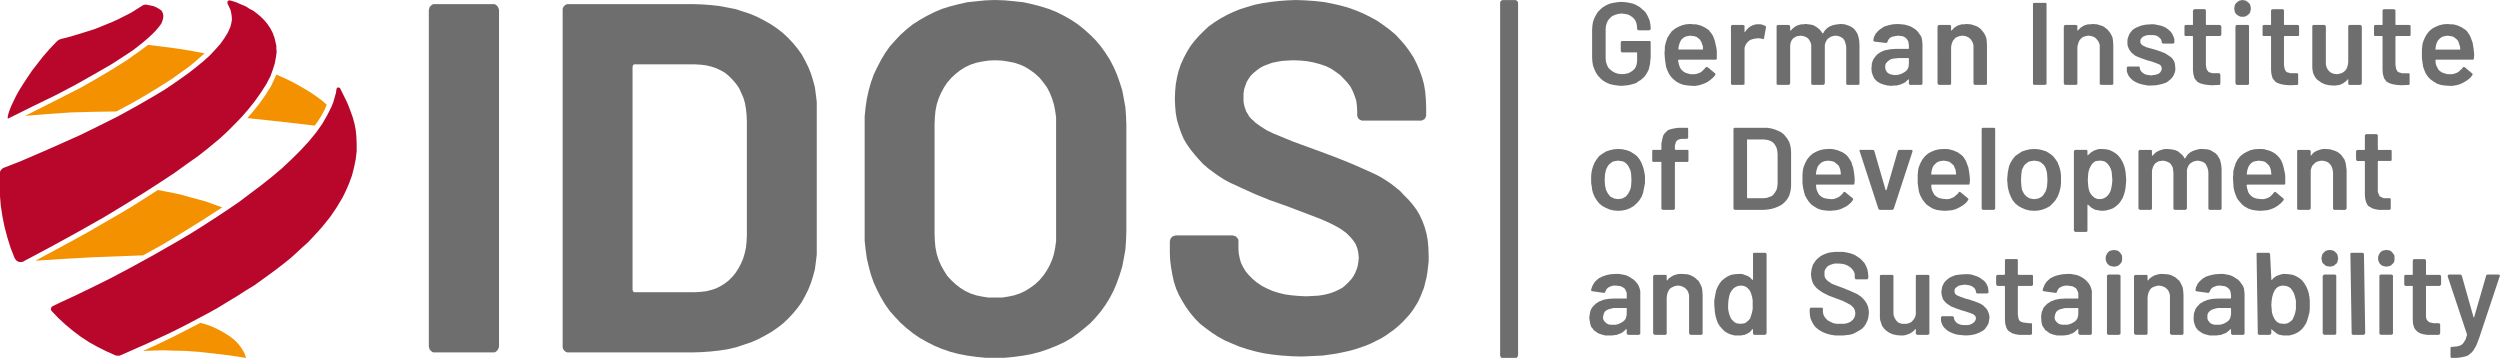 <?xml version="1.0" encoding="UTF-8" standalone="no"?> <svg xmlns:inkscape="http://www.inkscape.org/namespaces/inkscape" xmlns:sodipodi="http://sodipodi.sourceforge.net/DTD/sodipodi-0.dtd" xmlns="http://www.w3.org/2000/svg" xmlns:svg="http://www.w3.org/2000/svg" width="300pt" height="42.947pt" viewBox="0 0 300 42.947" version="1.2" id="svg3683"><defs id="defs520"></defs><path style="fill:#6e6e6e;fill-opacity:1;fill-rule:nonzero;stroke:none;stroke-width:1.487" d="m 59.168,42.29 h -7.146 l -0.11,-0.035 -0.116,-0.076 -0.11,-0.116 -0.116,-0.076 -0.035,-0.151 -0.041,-0.11 -0.035,-0.151 V 1.214 l 0.035,-0.157 0.041,-0.11 0.035,-0.151 0.116,-0.076 0.11,-0.116 0.116,-0.076 0.11,-0.035 h 7.257 l 0.151,0.035 0.116,0.076 0.11,0.116 0.076,0.076 0.076,0.151 0.041,0.11 0.035,0.157 v 40.361 l -0.035,0.151 -0.041,0.11 -0.076,0.151 -0.076,0.076 -0.11,0.116 -0.116,0.076 -0.151,0.035 z m 0,0" id="path522"></path><path style="fill:#6e6e6e;fill-opacity:1;fill-rule:nonzero;stroke:none;stroke-width:1.487" d="m 68.237,42.29 h -0.151 l -0.116,-0.035 -0.151,-0.076 -0.11,-0.116 -0.076,-0.076 -0.075,-0.151 -0.041,-0.11 V 1.057 l 0.041,-0.11 0.075,-0.151 0.076,-0.076 0.11,-0.116 0.151,-0.076 0.116,-0.035 h 15.036 l 1.098,0.035 1.057,0.076 1.057,0.116 0.982,0.186 0.982,0.192 0.912,0.302 0.906,0.302 0.866,0.378 0.796,0.418 0.79,0.453 0.72,0.494 0.68,0.529 0.604,0.569 0.604,0.645 0.529,0.645 0.494,0.68 0.412,0.755 0.378,0.761 0.308,0.755 0.261,0.831 0.227,0.837 0.116,0.871 0.11,0.906 v 18.324 l -0.11,0.912 -0.116,0.871 -0.227,0.831 -0.261,0.831 -0.308,0.761 -0.378,0.755 -0.412,0.755 -0.494,0.686 -0.529,0.639 -0.604,0.645 -0.604,0.569 -0.68,0.529 -0.72,0.494 -0.79,0.453 -0.796,0.418 -0.866,0.378 -0.906,0.302 -0.912,0.302 -0.982,0.227 -0.982,0.151 -1.057,0.116 -1.057,0.076 -1.098,0.035 z m 7.745,-34.488 -0.035,0.076 -0.041,0.151 V 34.761 l 0.041,0.151 0.035,0.076 0.116,0.076 h 7.326 l 0.68,-0.041 0.645,-0.076 0.604,-0.151 0.569,-0.186 0.529,-0.267 0.488,-0.302 0.494,-0.378 0.453,-0.459 0.378,-0.453 0.337,-0.529 0.308,-0.569 0.261,-0.604 0.192,-0.645 0.151,-0.68 0.076,-0.72 0.035,-0.755 V 14.542 l -0.035,-0.761 -0.076,-0.72 -0.116,-0.68 -0.186,-0.645 -0.267,-0.604 -0.261,-0.569 -0.343,-0.488 L 87.921,9.581 87.468,9.127 87.015,8.744 86.486,8.442 85.923,8.18 85.353,7.989 84.714,7.838 84.069,7.762 83.349,7.721 h -7.251 z m 0,0" id="path524"></path><path style="fill:#6e6e6e;fill-opacity:1;fill-rule:nonzero;stroke:none;stroke-width:1.487" d="m 119.405,42.935 h -1.139 l -1.092,-0.11 -1.098,-0.151 -1.017,-0.192 -1.023,-0.267 -0.982,-0.337 -0.906,-0.378 -0.906,-0.459 -0.871,-0.488 -0.831,-0.569 -0.755,-0.604 -0.72,-0.645 -0.639,-0.68 -0.645,-0.72 -0.564,-0.796 -0.494,-0.831 -0.453,-0.871 -0.418,-0.912 -0.337,-0.947 -0.267,-0.982 -0.227,-0.988 -0.151,-1.057 -0.11,-1.057 V 13.932 l 0.11,-1.057 0.151,-1.023 0.227,-1.023 0.267,-0.947 0.337,-0.947 0.418,-0.871 0.453,-0.871 0.494,-0.831 0.564,-0.796 0.645,-0.72 0.639,-0.68 0.72,-0.645 0.755,-0.604 0.831,-0.529 0.871,-0.494 0.906,-0.453 0.906,-0.378 0.982,-0.308 1.023,-0.261 1.017,-0.227 1.098,-0.116 1.092,-0.11 1.139,-0.041 1.168,0.041 1.133,0.11 1.098,0.116 1.023,0.227 1.017,0.261 0.982,0.308 0.947,0.378 0.906,0.453 0.871,0.494 0.79,0.529 0.755,0.604 0.72,0.645 0.68,0.68 0.604,0.72 0.569,0.796 0.529,0.831 0.453,0.871 0.378,0.871 0.337,0.947 0.302,0.947 0.192,1.023 0.186,1.023 0.076,1.057 0.041,1.063 v 12.799 l -0.041,1.098 -0.076,1.057 -0.186,1.057 -0.192,0.988 -0.302,0.982 -0.337,0.947 -0.378,0.912 -0.453,0.871 -0.529,0.866 -0.569,0.796 -0.604,0.72 -0.68,0.72 -0.72,0.604 -0.755,0.604 -0.79,0.569 -0.871,0.494 -0.906,0.418 -0.947,0.378 -0.982,0.337 -1.017,0.267 -1.023,0.192 -1.098,0.151 -1.133,0.11 z m -0.796,-35.667 -0.755,0.116 -0.72,0.151 -0.68,0.227 -0.639,0.302 -0.604,0.378 -0.529,0.418 -0.534,0.494 -0.488,0.564 -0.378,0.569 -0.343,0.645 -0.302,0.68 -0.227,0.72 -0.151,0.761 -0.076,0.79 -0.035,0.871 v 13.142 l 0.035,0.831 0.076,0.796 0.151,0.755 0.227,0.72 0.302,0.68 0.343,0.61 0.378,0.604 0.488,0.529 0.534,0.494 0.529,0.418 0.604,0.378 0.639,0.302 0.68,0.227 0.72,0.151 0.755,0.116 h 1.627 l 0.755,-0.116 0.715,-0.151 0.68,-0.227 0.645,-0.302 0.604,-0.378 0.569,-0.418 0.529,-0.494 0.453,-0.529 0.412,-0.604 0.343,-0.61 0.302,-0.68 0.227,-0.72 0.151,-0.755 0.11,-0.796 V 14.083 l -0.11,-0.79 -0.151,-0.761 -0.227,-0.72 -0.267,-0.68 -0.337,-0.645 -0.418,-0.569 -0.453,-0.564 -0.529,-0.494 -0.564,-0.418 -0.604,-0.378 -0.645,-0.302 -0.68,-0.227 -0.755,-0.151 -0.755,-0.116 -0.831,-0.035 z m 0,0" id="path526"></path><path style="fill:#6e6e6e;fill-opacity:1;fill-rule:nonzero;stroke:none;stroke-width:1.487" d="m 155.003,42.749 -1.133,-0.076 -1.098,-0.116 -1.057,-0.151 -1.023,-0.227 -0.982,-0.267 -0.941,-0.302 -0.912,-0.378 -0.866,-0.378 -0.831,-0.453 -0.755,-0.494 -0.72,-0.529 -0.68,-0.529 -0.604,-0.61 -0.569,-0.68 -0.488,-0.68 -0.453,-0.72 -0.418,-0.761 -0.337,-0.755 -0.267,-0.831 -0.186,-0.837 -0.151,-0.871 -0.116,-0.906 -0.035,-0.906 v -1.325 l 0.035,-0.151 0.041,-0.116 0.035,-0.116 0.116,-0.11 0.11,-0.116 0.116,-0.035 0.151,-0.041 0.11,-0.035 h 6.803 l 0.151,0.035 0.11,0.041 0.151,0.035 0.076,0.116 0.116,0.11 0.076,0.116 0.035,0.116 v 1.057 l 0.041,0.569 0.116,0.564 0.151,0.535 0.261,0.529 0.302,0.494 0.378,0.453 0.453,0.453 0.494,0.418 0.604,0.413 0.604,0.308 0.68,0.302 0.72,0.227 0.755,0.186 0.831,0.116 0.866,0.076 0.906,0.041 0.761,-0.041 0.715,-0.041 0.68,-0.11 0.604,-0.151 0.569,-0.192 0.488,-0.227 0.494,-0.261 0.412,-0.343 0.343,-0.343 0.343,-0.378 0.261,-0.378 0.192,-0.378 0.186,-0.453 0.116,-0.418 0.076,-0.494 0.035,-0.453 -0.035,-0.378 -0.041,-0.302 -0.076,-0.343 -0.11,-0.302 -0.116,-0.302 -0.186,-0.267 -0.192,-0.267 -0.227,-0.261 -0.488,-0.494 -0.61,-0.453 -0.715,-0.418 -0.755,-0.378 -0.947,-0.418 -1.168,-0.453 -3.102,-1.174 -1.929,-0.68 -1.772,-0.72 -1.586,-0.72 -1.476,-0.68 -0.68,-0.378 -0.645,-0.418 -0.639,-0.453 -0.604,-0.453 -0.569,-0.494 -0.529,-0.569 -0.494,-0.569 -0.488,-0.604 -0.453,-0.645 -0.378,-0.639 -0.302,-0.72 -0.267,-0.761 -0.227,-0.755 -0.151,-0.831 -0.076,-0.871 -0.035,-0.871 0.035,-0.912 0.076,-0.831 0.151,-0.831 0.192,-0.796 0.261,-0.755 0.343,-0.761 0.378,-0.72 0.412,-0.68 0.494,-0.645 0.529,-0.604 0.569,-0.569 0.604,-0.569 0.68,-0.488 0.715,-0.453 0.755,-0.418 0.796,-0.378 0.831,-0.343 0.871,-0.267 0.866,-0.261 0.947,-0.192 0.982,-0.151 0.982,-0.11 1.023,-0.076 1.057,-0.041 1.092,0.041 1.098,0.076 1.057,0.11 1.023,0.192 1.017,0.227 0.947,0.261 0.947,0.343 0.906,0.378 0.831,0.418 0.831,0.453 0.755,0.529 0.72,0.535 0.68,0.564 0.604,0.645 0.564,0.645 0.529,0.72 0.494,0.755 0.378,0.761 0.343,0.79 0.302,0.837 0.227,0.831 0.151,0.912 0.076,0.906 0.035,0.906 v 1.063 l -0.035,0.11 -0.076,0.151 -0.076,0.116 -0.116,0.076 -0.151,0.076 -0.11,0.041 h -7.146 l -0.11,-0.041 -0.151,-0.076 -0.116,-0.076 -0.076,-0.116 -0.076,-0.151 -0.035,-0.11 V 13.293 l -0.041,-0.645 -0.076,-0.569 -0.186,-0.569 -0.227,-0.569 -0.267,-0.529 -0.378,-0.488 -0.418,-0.459 -0.453,-0.453 -0.564,-0.418 -0.569,-0.378 -0.639,-0.302 -0.68,-0.227 -0.72,-0.192 -0.796,-0.151 -0.79,-0.076 -0.906,-0.035 -0.68,0.035 -0.645,0.041 -0.604,0.11 -0.569,0.116 -0.529,0.192 -0.488,0.186 -0.418,0.227 -0.413,0.302 -0.378,0.308 -0.343,0.337 -0.261,0.378 -0.227,0.378 -0.151,0.418 -0.151,0.453 -0.076,0.494 v 0.871 l 0.035,0.343 0.076,0.337 0.116,0.343 0.11,0.302 0.192,0.302 0.151,0.267 0.227,0.261 0.261,0.232 0.267,0.261 0.639,0.453 0.72,0.459 0.866,0.413 1.023,0.418 1.284,0.529 3.329,1.214 1.999,0.755 1.778,0.72 1.551,0.68 1.319,0.604 0.569,0.308 0.604,0.378 0.569,0.378 0.529,0.418 0.564,0.453 0.494,0.529 0.529,0.529 0.488,0.569 0.453,0.604 0.383,0.645 0.337,0.72 0.267,0.72 0.227,0.796 0.151,0.831 0.076,0.871 0.035,0.906 v 0.72 l -0.076,0.68 -0.076,0.645 -0.11,0.645 -0.151,0.604 -0.151,0.61 -0.227,0.564 -0.227,0.569 -0.267,0.569 -0.302,0.494 -0.343,0.529 -0.378,0.494 -0.413,0.453 -0.418,0.453 -0.488,0.453 -0.494,0.418 -1.057,0.755 -0.569,0.343 -1.208,0.604 -0.639,0.267 -1.36,0.453 -0.72,0.186 -0.72,0.157 -0.755,0.151 -0.755,0.11 -0.831,0.116 -0.79,0.035 -0.871,0.041 -0.871,0.035 z m 0,0" id="path528"></path><path style="fill:#6e6e6e;fill-opacity:1;fill-rule:nonzero;stroke:none;stroke-width:1.487" d="m 194.074,10.26 -0.488,-0.076 -0.453,-0.11 -0.418,-0.192 -0.378,-0.227 -0.302,-0.267 -0.302,-0.337 -0.227,-0.343 -0.192,-0.418 -0.151,-0.413 -0.075,-0.459 -0.035,-0.453 V 3.561 l 0.035,-0.494 0.075,-0.453 0.151,-0.418 0.192,-0.378 0.227,-0.378 0.302,-0.302 0.302,-0.267 0.378,-0.227 0.418,-0.192 0.453,-0.11 0.488,-0.076 0.494,-0.041 0.529,0.041 0.453,0.076 0.453,0.11 0.418,0.192 0.378,0.227 0.302,0.267 0.302,0.261 0.227,0.343 0.186,0.378 0.151,0.378 0.076,0.418 0.041,0.418 v 0.186 l -0.041,0.041 -0.076,0.035 -0.076,0.041 h -1.243 l -0.076,-0.041 -0.076,-0.035 -0.041,-0.041 V 3.37 l -0.035,-0.343 -0.076,-0.337 -0.151,-0.302 -0.227,-0.267 -0.308,-0.227 -0.302,-0.151 -0.378,-0.076 -0.412,-0.041 -0.378,0.041 -0.378,0.11 -0.343,0.151 -0.261,0.232 -0.227,0.261 -0.151,0.302 -0.116,0.383 -0.035,0.413 v 3.486 l 0.035,0.413 0.116,0.343 0.151,0.343 0.261,0.261 0.302,0.227 0.302,0.157 0.378,0.11 0.418,0.041 0.412,-0.041 0.343,-0.076 0.302,-0.151 0.267,-0.192 0.227,-0.227 0.151,-0.302 0.076,-0.302 0.035,-0.378 V 6.286 h -1.853 l -0.035,-0.041 -0.041,-0.076 -0.035,-0.035 V 5.072 l 0.035,-0.076 0.041,-0.035 0.035,-0.041 h 3.364 l 0.075,0.041 0.041,0.035 V 6.891 l -0.041,0.378 -0.035,0.383 -0.076,0.337 -0.076,0.343 -0.151,0.302 -0.151,0.267 -0.192,0.261 -0.227,0.227 -0.261,0.227 -0.267,0.151 -0.261,0.192 -0.343,0.116 -0.302,0.076 -0.343,0.076 -0.378,0.035 -0.412,0.041 z m 0,0" id="path530"></path><path style="fill:#6e6e6e;fill-opacity:1;fill-rule:nonzero;stroke:none;stroke-width:1.487" d="m 203.068,10.301 -0.529,-0.041 -0.488,-0.076 -0.453,-0.151 L 201.18,9.807 200.843,9.54 200.541,9.238 200.273,8.86 200.082,8.442 199.931,8.029 l -0.076,-0.494 -0.076,-0.569 -0.035,-0.645 0.035,-0.378 V 5.607 l 0.076,-0.343 0.076,-0.267 0.151,-0.453 0.267,-0.418 0.267,-0.378 0.378,-0.302 0.412,-0.227 0.453,-0.192 0.453,-0.11 0.529,-0.041 0.343,0.041 h 0.337 l 0.302,0.076 0.267,0.076 0.261,0.116 0.232,0.11 0.453,0.302 0.151,0.192 0.186,0.227 0.151,0.227 0.116,0.267 0.11,0.302 0.076,0.302 0.151,0.68 0.041,0.343 v 0.947 l -0.041,0.035 -0.076,0.041 h -4.456 l -0.041,0.035 -0.035,0.041 0.076,0.418 0.151,0.453 0.151,0.227 0.151,0.151 0.186,0.151 0.227,0.116 0.267,0.076 0.261,0.076 h 0.529 l 0.227,-0.041 0.227,-0.076 0.192,-0.076 0.186,-0.116 0.151,-0.151 0.157,-0.151 0.151,-0.186 0.076,-0.041 0.076,-0.035 0.11,0.035 0.871,0.72 0.035,0.041 0.041,0.076 -0.041,0.035 v 0.076 l -0.261,0.302 -0.267,0.227 -0.302,0.232 -0.337,0.186 -0.383,0.151 -0.378,0.116 -0.413,0.076 z m -0.453,-5.984 -0.227,0.041 -0.227,0.076 -0.151,0.11 -0.186,0.151 -0.116,0.151 -0.11,0.227 -0.076,0.192 -0.076,0.302 -0.041,0.343 v 0.035 h 2.946 V 5.566 l -0.076,-0.186 -0.076,-0.267 -0.11,-0.192 -0.116,-0.186 -0.186,-0.151 -0.192,-0.151 -0.227,-0.076 -0.261,-0.041 -0.267,-0.035 z m 0,0" id="path532"></path><path style="fill:#6e6e6e;fill-opacity:1;fill-rule:nonzero;stroke:none;stroke-width:1.487" d="m 207.867,10.185 -0.035,-0.035 h -0.076 l -0.041,-0.076 V 3.108 l 0.041,-0.076 h 0.076 l 0.035,-0.041 h 1.29 l 0.076,0.041 h 0.076 l 0.035,0.076 v 0.755 l 0.075,-0.041 0.151,-0.227 0.151,-0.151 0.192,-0.186 0.186,-0.116 0.227,-0.11 0.227,-0.076 0.227,-0.041 h 0.494 l 0.186,0.041 0.192,0.076 0.186,0.076 0.076,0.076 v 0.11 l -0.227,1.29 -0.035,0.076 -0.041,0.035 h -0.035 l -0.076,-0.035 -0.227,-0.041 -0.267,-0.035 -0.302,0.035 -0.261,0.041 -0.267,0.076 -0.227,0.11 -0.227,0.192 -0.151,0.192 -0.151,0.261 -0.075,0.267 v 4.317 l -0.035,0.076 h -0.076 l -0.075,0.035 z m 0,0" id="path534"></path><path style="fill:#6e6e6e;fill-opacity:1;fill-rule:nonzero;stroke:none;stroke-width:1.487" d="m 221.7,10.185 -0.076,-0.035 h -0.041 l -0.035,-0.076 V 5.682 l -0.041,-0.302 -0.076,-0.267 -0.076,-0.227 -0.151,-0.227 -0.186,-0.151 -0.227,-0.116 -0.227,-0.076 -0.302,-0.035 -0.267,0.035 -0.261,0.076 -0.192,0.116 -0.227,0.151 -0.151,0.227 -0.11,0.227 -0.076,0.267 v 4.619 l -0.041,0.076 -0.035,0.076 h -0.041 l -0.076,0.035 h -1.249 l -0.076,-0.035 h -0.076 l -0.035,-0.076 V 5.38 L 217.279,5.113 217.163,4.886 217.012,4.66 216.826,4.508 216.599,4.392 216.373,4.317 216.07,4.282 l -0.227,0.035 -0.267,0.041 -0.186,0.11 -0.192,0.116 -0.151,0.186 -0.11,0.192 -0.076,0.227 -0.041,0.267 v 4.543 l -0.035,0.076 -0.041,0.076 h -0.035 l -0.076,0.035 h -1.284 l -0.081,-0.035 h -0.035 l -0.041,-0.076 V 3.108 l 0.041,-0.076 h 0.035 l 0.081,-0.041 h 1.284 l 0.076,0.041 h 0.035 l 0.041,0.076 0.035,0.076 v 0.488 h 0.076 l 0.151,-0.186 0.192,-0.151 0.186,-0.151 0.227,-0.116 0.227,-0.076 0.267,-0.076 h 0.261 l 0.267,-0.041 0.337,0.041 0.302,0.041 0.308,0.076 0.261,0.151 0.227,0.151 0.227,0.186 0.192,0.227 0.151,0.227 0.035,0.041 0.076,-0.041 0.151,-0.261 0.192,-0.227 0.227,-0.192 0.261,-0.151 0.302,-0.11 0.302,-0.076 0.302,-0.041 0.343,-0.041 0.488,0.041 0.453,0.151 0.192,0.076 0.192,0.116 0.186,0.11 0.151,0.151 0.151,0.192 0.116,0.186 0.11,0.192 0.076,0.227 0.116,0.494 0.035,0.569 v 4.694 l -0.035,0.076 h -0.041 l -0.076,0.035 z m 0,0" id="path536"></path><path style="fill:#6e6e6e;fill-opacity:1;fill-rule:nonzero;stroke:none;stroke-width:1.487" d="m 226.499,10.26 -0.453,-0.11 -0.418,-0.151 -0.378,-0.227 -0.151,-0.151 -0.151,-0.157 -0.11,-0.186 -0.076,-0.192 -0.076,-0.186 -0.076,-0.227 -0.041,-0.494 0.041,-0.267 V 7.652 l 0.076,-0.227 0.076,-0.232 0.11,-0.186 0.151,-0.192 0.151,-0.186 0.151,-0.151 0.227,-0.151 0.453,-0.232 0.267,-0.076 0.569,-0.11 0.639,-0.041 h 1.511 l 0.076,-0.035 V 5.456 l -0.035,-0.267 -0.041,-0.227 -0.11,-0.192 -0.151,-0.186 -0.151,-0.116 -0.227,-0.11 -0.267,-0.041 -0.302,-0.035 -0.261,0.035 -0.227,0.041 -0.192,0.035 -0.186,0.076 -0.151,0.116 -0.116,0.11 -0.151,0.302 -0.035,0.081 -0.041,0.035 -0.035,0.041 h -0.075 L 224.948,4.997 224.838,4.921 224.798,4.886 V 4.845 l 0.041,-0.227 0.035,-0.186 0.116,-0.192 0.076,-0.186 0.151,-0.157 0.151,-0.186 0.337,-0.267 0.418,-0.261 0.494,-0.151 0.529,-0.116 0.604,-0.035 0.413,0.035 0.418,0.041 0.378,0.11 0.337,0.116 0.302,0.186 0.302,0.192 0.227,0.227 0.192,0.267 0.186,0.261 0.116,0.302 0.041,0.302 0.035,0.343 v 4.811 l -0.035,0.076 h -0.076 l -0.041,0.035 h -1.325 l -0.035,-0.035 h -0.076 l -0.041,-0.076 V 9.546 l -0.035,-0.041 -0.041,0.041 -0.186,0.151 -0.192,0.186 -0.227,0.116 -0.261,0.11 -0.227,0.076 -0.302,0.076 h -0.302 l -0.302,0.041 z m 0.982,-3.254 -0.337,0.035 -0.267,0.076 -0.227,0.151 -0.186,0.157 -0.151,0.186 -0.081,0.192 v 0.453 l 0.081,0.192 0.11,0.186 0.116,0.116 0.186,0.11 0.192,0.076 0.227,0.041 0.261,0.035 0.343,-0.035 0.302,-0.076 0.261,-0.116 0.267,-0.151 0.227,-0.186 0.151,-0.232 0.076,-0.227 0.035,-0.302 V 7.007 l -0.076,-0.041 h -1.168 z m 0,0" id="path538"></path><path style="fill:#6e6e6e;fill-opacity:1;fill-rule:nonzero;stroke:none;stroke-width:1.487" d="m 237.004,10.185 -0.076,-0.035 h -0.076 v -0.076 l -0.035,-0.076 V 5.415 l -0.076,-0.261 -0.116,-0.232 -0.151,-0.227 -0.227,-0.186 -0.227,-0.116 -0.227,-0.076 -0.302,-0.035 -0.302,0.035 -0.227,0.076 -0.267,0.116 -0.186,0.186 -0.151,0.192 -0.116,0.267 -0.076,0.261 -0.035,0.302 v 4.357 l -0.041,0.076 h -0.035 l -0.076,0.035 h -1.284 l -0.076,-0.035 h -0.041 l -0.035,-0.076 -0.041,-0.076 V 3.184 l 0.041,-0.076 0.035,-0.076 h 0.041 l 0.076,-0.041 h 1.284 l 0.076,0.041 h 0.035 l 0.041,0.076 v 0.529 l 0.035,0.035 h 0.041 v -0.035 l 0.151,-0.151 0.186,-0.192 0.192,-0.11 0.186,-0.116 0.232,-0.076 0.261,-0.076 h 0.267 l 0.261,-0.035 0.529,0.035 0.267,0.076 0.453,0.151 0.186,0.116 0.227,0.151 0.151,0.151 0.151,0.186 0.151,0.192 0.116,0.192 0.11,0.227 0.076,0.227 0.041,0.261 0.035,0.569 v 4.66 l -0.035,0.076 h -0.041 l -0.076,0.035 z m 0,0" id="path540"></path><path style="fill:#6e6e6e;fill-opacity:1;fill-rule:nonzero;stroke:none;stroke-width:1.487" d="m 244.109,10.185 -0.035,-0.035 h -0.076 l -0.041,-0.076 V 0.453 l 0.041,-0.076 0.076,-0.035 h 1.394 l 0.076,0.035 0.041,0.076 v 9.621 l -0.041,0.076 h -0.076 l -0.076,0.035 z m 0,0" id="path542"></path><path style="fill:#6e6e6e;fill-opacity:1;fill-rule:nonzero;stroke:none;stroke-width:1.487" d="m 252.156,10.185 -0.076,-0.035 h -0.076 l -0.035,-0.076 V 5.415 l -0.076,-0.261 -0.116,-0.227 -0.186,-0.232 -0.192,-0.186 -0.227,-0.116 -0.261,-0.076 -0.267,-0.035 -0.302,0.035 -0.261,0.076 -0.227,0.116 -0.192,0.186 -0.151,0.192 -0.11,0.267 -0.076,0.261 -0.041,0.302 v 4.357 l -0.035,0.076 h -0.076 l -0.041,0.035 h -1.284 l -0.076,-0.035 h -0.076 v -0.076 l -0.041,-0.076 V 3.184 l 0.041,-0.076 v -0.076 h 0.076 l 0.076,-0.041 h 1.284 l 0.041,0.041 h 0.076 l 0.035,0.076 v 0.529 l 0.041,0.035 h 0.035 v -0.035 l 0.343,-0.343 0.186,-0.11 0.192,-0.116 0.227,-0.076 0.261,-0.076 h 0.267 l 0.261,-0.035 0.529,0.035 0.267,0.076 0.453,0.151 0.192,0.116 0.186,0.151 0.192,0.151 0.151,0.192 0.151,0.186 0.11,0.192 0.116,0.227 0.076,0.227 0.035,0.267 0.041,0.564 v 4.66 l -0.041,0.076 h -0.075 l -0.035,0.035 z m 0,0" id="path544"></path><path style="fill:#6e6e6e;fill-opacity:1;fill-rule:nonzero;stroke:none;stroke-width:1.487" d="M 257.716,10.26 256.961,10.109 256.618,9.999 256.275,9.848 256.014,9.697 255.787,9.505 255.56,9.278 255.409,9.052 255.293,8.785 255.218,8.558 V 8.064 l 0.041,-0.035 0.076,-0.041 h 1.36 l 0.035,0.041 0.041,0.035 v 0.116 l 0.041,0.151 0.076,0.151 0.11,0.151 0.192,0.151 0.186,0.116 0.227,0.076 0.267,0.035 0.261,0.041 0.267,-0.041 0.261,-0.035 0.227,-0.076 0.192,-0.076 0.151,-0.151 0.076,-0.116 0.076,-0.151 0.035,-0.186 -0.035,-0.157 -0.041,-0.11 -0.076,-0.116 -0.151,-0.11 -0.378,-0.151 -0.529,-0.192 -0.564,-0.151 -0.645,-0.227 -0.569,-0.227 -0.227,-0.116 -0.186,-0.151 -0.227,-0.186 -0.151,-0.192 -0.151,-0.227 -0.116,-0.267 -0.076,-0.261 V 4.811 l 0.041,-0.227 0.076,-0.192 0.076,-0.227 0.11,-0.186 0.116,-0.151 0.151,-0.192 0.186,-0.151 0.192,-0.116 0.227,-0.11 0.494,-0.192 0.529,-0.11 0.604,-0.041 h 0.412 l 0.755,0.151 0.343,0.116 0.302,0.151 0.261,0.186 0.227,0.192 0.192,0.227 0.151,0.267 0.11,0.261 0.076,0.267 v 0.378 l -0.035,0.076 h -0.041 l -0.076,0.041 h -1.208 l -0.035,-0.041 h -0.076 l -0.041,-0.076 v -0.076 l -0.035,-0.151 -0.076,-0.192 -0.116,-0.11 -0.151,-0.151 -0.186,-0.116 -0.227,-0.076 -0.267,-0.035 h -0.529 l -0.261,0.035 -0.192,0.076 -0.186,0.076 -0.151,0.116 -0.116,0.151 -0.076,0.151 v 0.302 l 0.076,0.151 0.116,0.116 0.151,0.11 0.412,0.192 0.68,0.186 0.302,0.081 0.68,0.227 0.569,0.227 0.68,0.453 0.186,0.192 0.151,0.227 0.116,0.261 0.041,0.267 0.035,0.343 v 0.227 l -0.035,0.227 -0.081,0.227 -0.076,0.186 -0.11,0.192 -0.151,0.192 -0.151,0.151 -0.192,0.151 -0.186,0.151 -0.227,0.11 -0.494,0.151 -0.564,0.116 -0.604,0.035 z m 0,0" id="path546"></path><path style="fill:#6e6e6e;fill-opacity:1;fill-rule:nonzero;stroke:none;stroke-width:1.487" d="m 264.856,10.185 -0.453,-0.076 -0.378,-0.11 -0.302,-0.151 -0.116,-0.116 -0.11,-0.151 -0.116,-0.11 -0.076,-0.192 -0.11,-0.418 -0.041,-0.453 V 4.357 l -0.076,-0.041 h -0.831 l -0.076,-0.035 -0.035,-0.076 V 3.108 l 0.035,-0.076 h 0.076 l 0.041,-0.041 h 0.866 V 1.29 l 0.041,-0.076 0.035,-0.041 0.041,-0.035 0.076,-0.041 h 1.208 l 0.076,0.041 0.076,0.076 v 1.702 l 0.035,0.076 h 1.627 l 0.076,0.041 h 0.041 l 0.035,0.076 0.041,0.076 v 0.982 l -0.041,0.041 -0.035,0.076 -0.041,0.035 h -1.662 l -0.075,0.076 v 3.37 l 0.035,0.267 0.041,0.227 0.076,0.151 0.11,0.151 0.116,0.116 0.186,0.035 0.192,0.076 h 0.871 l 0.035,0.041 0.041,0.076 0.035,0.076 v 1.023 l -0.035,0.076 v 0.076 l -0.076,0.035 h -0.076 l -0.871,0.041 z m 0,0" id="path548"></path><path style="fill:#6e6e6e;fill-opacity:1;fill-rule:nonzero;stroke:none;stroke-width:1.487" d="m 278.916,40.176 -0.076,-0.041 -0.041,-0.035 -0.035,-0.041 -0.041,-0.076 v -6.85 l 0.041,-0.076 0.035,-0.041 0.041,-0.035 0.076,-0.041 h 1.284 l 0.076,0.041 0.076,0.076 v 7.001 l -0.076,0.076 -0.076,0.041 z m 0.453,-8.215 -0.192,-0.041 -0.151,-0.076 -0.151,-0.151 -0.151,-0.11 -0.076,-0.192 -0.035,-0.192 -0.041,-0.186 0.041,-0.227 0.035,-0.192 0.076,-0.151 0.302,-0.302 0.151,-0.076 0.192,-0.041 0.227,-0.035 0.186,0.035 0.192,0.041 0.151,0.076 0.302,0.302 0.076,0.151 0.035,0.192 0.041,0.227 -0.041,0.186 -0.035,0.192 -0.076,0.192 -0.151,0.11 -0.151,0.151 -0.151,0.076 -0.192,0.041 -0.186,0.035 z m 0,0" id="path550"></path><path style="fill:#6e6e6e;fill-opacity:1;fill-rule:nonzero;stroke:none;stroke-width:1.487" d="m 285.679,40.176 -0.041,-0.041 -0.076,-0.035 -0.035,-0.041 v -7.001 l 0.035,-0.041 0.076,-0.035 0.041,-0.041 h 1.284 l 0.076,0.041 0.076,0.035 0.041,0.041 v 7.001 l -0.041,0.041 -0.076,0.035 -0.076,0.041 z m 0.488,-8.215 -0.186,-0.041 -0.192,-0.076 -0.261,-0.261 -0.151,-0.383 V 30.787 l 0.075,-0.192 0.076,-0.151 0.11,-0.151 0.151,-0.151 0.192,-0.076 0.186,-0.041 0.192,-0.035 0.227,0.035 0.186,0.041 0.151,0.076 0.151,0.151 0.232,0.302 0.035,0.192 v 0.413 l -0.035,0.192 -0.116,0.192 -0.116,0.11 -0.151,0.151 -0.151,0.076 -0.186,0.041 -0.227,0.035 z m 0,0" id="path552"></path><path style="fill:#6e6e6e;fill-opacity:1;fill-rule:nonzero;stroke:none;stroke-width:1.487" d="m 268.447,10.191 -0.076,-0.041 h -0.041 l -0.035,-0.076 -0.041,-0.076 V 3.143 l 0.041,-0.035 0.035,-0.076 0.041,-0.041 h 1.435 l 0.035,0.041 0.041,0.076 v 6.966 l -0.041,0.076 h -0.035 l -0.076,0.041 z m 0.68,-8.18 h -0.227 l -0.192,-0.076 -0.151,-0.076 -0.151,-0.116 -0.151,-0.151 -0.076,-0.186 -0.035,-0.192 -0.041,-0.192 0.041,-0.227 0.035,-0.186 0.076,-0.151 0.151,-0.151 0.151,-0.116 0.151,-0.11 0.192,-0.041 L 269.126,0 l 0.186,0.041 0.192,0.041 0.151,0.11 0.151,0.116 0.151,0.151 0.076,0.151 0.041,0.186 0.035,0.227 -0.035,0.192 -0.041,0.192 -0.076,0.186 -0.151,0.151 -0.151,0.116 -0.151,0.076 -0.192,0.076 z m 0,0" id="path554"></path><path style="fill:#6e6e6e;fill-opacity:1;fill-rule:nonzero;stroke:none;stroke-width:1.487" d="m 274.228,10.191 -0.453,-0.076 -0.378,-0.116 -0.302,-0.151 -0.116,-0.116 -0.11,-0.151 -0.116,-0.11 -0.076,-0.192 -0.11,-0.413 -0.041,-0.459 V 4.357 l -0.076,-0.041 h -0.866 l -0.041,-0.035 -0.035,-0.076 v -1.098 l 0.035,-0.076 h 0.041 l 0.075,-0.041 h 0.866 V 1.214 l 0.041,-0.035 0.075,-0.041 0.076,-0.035 h 1.208 l 0.076,0.035 0.035,0.041 0.041,0.035 v 1.702 l 0.035,0.076 h 1.627 l 0.076,0.041 h 0.041 l 0.035,0.076 v 1.098 l -0.035,0.076 -0.041,0.035 h -1.662 l -0.076,0.076 V 7.762 l 0.035,0.267 0.041,0.227 0.151,0.302 0.151,0.116 0.151,0.035 0.227,0.076 h 0.871 l 0.035,0.041 0.041,0.076 v 1.174 l -0.041,0.076 -0.035,0.041 h -0.076 l -0.871,0.035 z m 0,0" id="path556"></path><path style="fill:#6e6e6e;fill-opacity:1;fill-rule:nonzero;stroke:none;stroke-width:1.487" d="m 279.974,10.266 -0.494,-0.041 -0.488,-0.11 -0.418,-0.192 -0.378,-0.267 -0.192,-0.151 -0.151,-0.186 -0.11,-0.192 -0.116,-0.227 -0.076,-0.227 -0.035,-0.227 -0.041,-0.267 V 3.108 l 0.041,-0.076 h 0.035 l 0.076,-0.041 h 1.29 l 0.076,0.041 h 0.035 l 0.041,0.076 0.035,0.076 v 4.584 l 0.076,0.261 0.116,0.267 0.151,0.186 0.186,0.192 0.227,0.11 0.227,0.081 0.302,0.035 0.302,-0.035 0.267,-0.081 0.227,-0.11 0.227,-0.192 0.151,-0.186 0.11,-0.267 0.076,-0.261 0.041,-0.343 v -4.317 l 0.035,-0.076 h 0.076 l 0.041,-0.041 h 1.284 l 0.076,0.041 h 0.041 l 0.035,0.076 0.041,0.076 v 6.815 l -0.041,0.076 -0.035,0.076 h -0.041 l -0.076,0.041 h -1.284 l -0.041,-0.041 h -0.076 l -0.035,-0.076 V 9.546 l -0.041,-0.041 h -0.035 v 0.041 l -0.151,0.151 -0.192,0.151 -0.186,0.151 -0.192,0.076 -0.227,0.116 -0.261,0.035 -0.267,0.041 z m 0,0" id="path558"></path><path style="fill:#6e6e6e;fill-opacity:1;fill-rule:nonzero;stroke:none;stroke-width:1.487" d="m 287.608,10.191 -0.459,-0.076 -0.378,-0.116 -0.302,-0.151 -0.151,-0.116 -0.076,-0.151 -0.11,-0.11 -0.076,-0.192 -0.116,-0.413 -0.035,-0.459 V 4.357 l -0.076,-0.035 h -0.871 l -0.035,-0.041 -0.041,-0.076 V 3.108 l 0.041,-0.076 h 0.035 L 285.034,2.992 h 0.871 V 1.214 l 0.035,-0.035 0.076,-0.041 0.041,-0.035 h 1.243 l 0.041,0.035 0.076,0.041 0.035,0.035 v 1.702 l 0.041,0.076 h 1.627 l 0.076,0.041 h 0.035 l 0.041,0.076 v 1.098 l -0.041,0.076 -0.035,0.041 h -1.662 l -0.041,0.035 -0.041,0.041 V 7.768 l 0.041,0.261 0.041,0.227 0.151,0.302 0.151,0.116 0.151,0.035 0.227,0.081 h 0.866 l 0.041,0.035 0.035,0.076 v 1.174 l -0.035,0.076 -0.041,0.041 h -0.076 l -0.866,0.035 z m 0,0" id="path560"></path><path style="fill:#6e6e6e;fill-opacity:1;fill-rule:nonzero;stroke:none;stroke-width:1.487" d="m 293.917,10.301 -0.529,-0.035 -0.494,-0.076 -0.453,-0.151 L 292.064,9.813 291.686,9.546 291.384,9.244 291.117,8.866 290.931,8.448 290.78,8.029 290.704,7.535 290.629,6.972 V 5.949 l 0.035,-0.343 0.041,-0.343 0.076,-0.261 0.186,-0.453 0.227,-0.418 0.302,-0.378 0.343,-0.302 0.418,-0.227 0.453,-0.192 0.488,-0.116 0.529,-0.035 0.343,0.035 h 0.302 l 0.302,0.076 0.261,0.076 0.267,0.116 0.227,0.116 0.453,0.302 0.186,0.186 0.151,0.227 0.157,0.232 0.11,0.261 0.116,0.302 0.11,0.302 0.116,0.686 0.035,0.337 0.041,0.418 -0.041,0.453 v 0.076 l -0.035,0.041 -0.041,0.035 h -4.456 l -0.076,0.041 v 0.035 l 0.035,0.418 0.075,0.227 0.116,0.227 0.11,0.227 0.151,0.151 0.192,0.151 0.227,0.116 0.261,0.076 0.267,0.076 h 0.564 l 0.192,-0.035 0.227,-0.076 0.186,-0.076 0.192,-0.116 0.151,-0.151 0.186,-0.151 0.151,-0.192 0.041,-0.035 0.076,-0.041 0.11,0.041 0.871,0.72 0.041,0.035 0.035,0.076 v 0.041 l -0.035,0.076 -0.227,0.302 -0.267,0.227 -0.343,0.227 -0.337,0.192 -0.343,0.151 -0.412,0.11 -0.418,0.076 z m -0.453,-5.978 -0.227,0.035 -0.192,0.076 -0.186,0.116 -0.302,0.302 -0.116,0.227 -0.076,0.186 -0.076,0.308 -0.035,0.337 v 0.041 h 2.946 l 0.035,-0.041 -0.035,-0.337 -0.075,-0.192 -0.076,-0.267 -0.076,-0.186 -0.151,-0.192 -0.192,-0.151 -0.186,-0.151 -0.227,-0.076 -0.227,-0.035 -0.267,-0.041 z m 0,0" id="path562"></path><path style="fill:#6e6e6e;fill-opacity:1;fill-rule:nonzero;stroke:none;stroke-width:1.487" d="m 193.656,25.256 -0.488,-0.11 -0.453,-0.192 -0.418,-0.227 -0.378,-0.302 -0.302,-0.378 -0.261,-0.418 -0.192,-0.453 -0.11,-0.418 -0.041,-0.378 -0.076,-0.418 v -0.831 l 0.041,-0.418 0.076,-0.378 0.11,-0.378 0.192,-0.453 0.261,-0.418 0.302,-0.378 0.378,-0.267 0.418,-0.261 0.453,-0.151 0.488,-0.116 0.534,-0.035 0.529,0.035 0.488,0.116 0.418,0.151 0.412,0.261 0.378,0.267 0.302,0.378 0.227,0.378 0.192,0.494 0.11,0.343 0.076,0.378 0.076,0.418 v 0.866 l -0.076,0.418 -0.076,0.378 -0.076,0.383 -0.186,0.488 -0.267,0.418 -0.302,0.343 -0.378,0.337 -0.378,0.227 -0.453,0.192 -0.488,0.11 -0.529,0.041 z m 0.267,-5.944 -0.227,0.041 -0.227,0.076 -0.192,0.151 -0.186,0.151 -0.151,0.192 -0.116,0.227 -0.11,0.227 -0.116,0.569 -0.035,0.639 0.035,0.645 0.116,0.529 0.11,0.227 0.116,0.232 0.151,0.186 0.151,0.192 0.227,0.11 0.227,0.116 0.227,0.035 0.267,0.041 0.261,-0.041 0.227,-0.035 0.192,-0.116 0.227,-0.11 0.151,-0.192 0.151,-0.186 0.11,-0.232 0.116,-0.227 0.076,-0.261 0.035,-0.267 0.041,-0.645 -0.041,-0.68 -0.035,-0.267 -0.076,-0.261 -0.116,-0.227 -0.11,-0.227 -0.151,-0.192 -0.151,-0.151 -0.192,-0.151 -0.227,-0.076 -0.261,-0.041 -0.267,-0.035 z m 0,0" id="path564"></path><path style="fill:#6e6e6e;fill-opacity:1;fill-rule:nonzero;stroke:none;stroke-width:1.487" d="m 199.518,25.18 -0.041,-0.035 -0.076,-0.041 -0.035,-0.035 v -5.641 h -1.023 l -0.035,-0.041 -0.041,-0.076 v -1.249 l 0.041,-0.035 0.035,-0.041 h 0.947 l 0.076,-0.035 V 17.232 l 0.076,-0.378 0.076,-0.343 0.076,-0.267 0.151,-0.227 0.378,-0.378 0.261,-0.11 0.302,-0.076 0.378,-0.076 0.378,-0.041 h 1.063 l 0.035,0.041 0.041,0.076 v 1.098 l -0.041,0.035 -0.035,0.041 -0.081,0.035 h -0.639 l -0.227,0.041 -0.192,0.076 -0.151,0.11 -0.11,0.151 -0.041,0.192 -0.076,0.227 v 0.453 l 0.076,0.076 h 1.441 l 0.075,0.041 0.035,0.035 v 1.249 l -0.035,0.076 -0.075,0.041 h -1.476 l -0.041,0.076 v 5.566 l -0.035,0.035 -0.076,0.041 -0.041,0.035 z m 0,0" id="path566"></path><path style="fill:#6e6e6e;fill-opacity:1;fill-rule:nonzero;stroke:none;stroke-width:1.487" d="m 208.169,25.186 -0.035,-0.041 -0.076,-0.041 -0.041,-0.035 v -9.615 l 0.041,-0.076 0.076,-0.041 h 3.968 l 0.453,0.076 0.412,0.116 0.378,0.151 0.378,0.186 0.302,0.227 0.267,0.308 0.227,0.302 0.186,0.337 0.116,0.343 0.076,0.418 0.035,0.413 v 4.09 l -0.035,0.418 -0.076,0.378 -0.116,0.378 -0.186,0.343 -0.227,0.302 -0.267,0.267 -0.302,0.227 -0.378,0.186 -0.378,0.151 -0.412,0.116 -0.453,0.076 -0.494,0.041 z m 1.476,-8.372 v 6.931 l 0.076,0.035 h 1.964 l 0.343,-0.035 0.302,-0.116 0.302,-0.11 0.227,-0.227 0.186,-0.267 0.151,-0.267 0.076,-0.337 0.041,-0.378 v -3.561 l -0.041,-0.378 -0.076,-0.343 -0.151,-0.302 -0.186,-0.267 -0.227,-0.186 -0.302,-0.151 -0.302,-0.076 -0.378,-0.041 h -2.004 z m 0,0" id="path568"></path><path style="fill:#6e6e6e;fill-opacity:1;fill-rule:nonzero;stroke:none;stroke-width:1.487" d="m 219.051,25.261 -0.488,-0.076 -0.453,-0.157 -0.378,-0.227 -0.378,-0.261 -0.302,-0.343 -0.227,-0.343 -0.227,-0.413 -0.116,-0.418 -0.11,-0.494 -0.076,-0.564 v -1.023 l 0.035,-0.383 0.041,-0.302 0.076,-0.261 0.186,-0.459 0.227,-0.413 0.302,-0.378 0.343,-0.302 0.413,-0.232 0.453,-0.186 0.494,-0.116 0.529,-0.035 h 0.337 l 0.308,0.035 0.302,0.076 0.261,0.076 0.267,0.116 0.261,0.11 0.227,0.157 0.192,0.151 0.186,0.186 0.302,0.453 0.151,0.267 0.076,0.302 0.116,0.302 0.11,0.686 0.041,0.337 0.035,0.418 -0.035,0.453 v 0.076 l -0.076,0.076 h -4.462 l -0.076,0.041 v 0.035 l 0.041,0.378 0.076,0.267 0.11,0.227 0.116,0.227 0.151,0.151 0.186,0.151 0.227,0.116 0.267,0.076 0.261,0.035 0.343,0.041 h 0.227 l 0.227,-0.041 0.192,-0.076 0.186,-0.076 0.192,-0.11 0.186,-0.151 0.151,-0.151 0.151,-0.192 0.041,-0.076 h 0.076 l 0.11,0.041 0.871,0.715 0.035,0.041 0.041,0.076 v 0.035 l -0.041,0.081 -0.227,0.302 -0.261,0.227 -0.302,0.227 -0.378,0.186 -0.343,0.157 -0.413,0.11 -0.418,0.041 -0.418,0.035 z m 0.076,-5.949 -0.227,0.041 -0.186,0.076 -0.192,0.11 -0.151,0.157 -0.151,0.151 -0.11,0.186 -0.076,0.227 -0.076,0.267 -0.041,0.343 v 0.076 h 2.951 l 0.035,-0.076 -0.035,-0.308 -0.041,-0.227 -0.076,-0.227 -0.11,-0.227 -0.151,-0.151 -0.192,-0.151 -0.186,-0.151 -0.227,-0.076 -0.232,-0.041 -0.261,-0.035 z m 0,0" id="path570"></path><path style="fill:#6e6e6e;fill-opacity:1;fill-rule:nonzero;stroke:none;stroke-width:1.487" d="m 225.593,25.186 -0.116,-0.041 -0.076,-0.11 -2.231,-6.856 -0.035,-0.076 v -0.041 l 0.035,-0.076 h 1.551 l 0.151,0.041 0.041,0.076 1.36,4.694 0.035,0.041 0.076,-0.041 1.36,-4.694 0.041,-0.076 0.151,-0.041 h 1.435 l 0.076,0.041 0.041,0.035 0.035,0.041 -0.035,0.11 -2.231,6.821 -0.076,0.11 -0.116,0.041 z m 0,0" id="path572"></path><path style="fill:#6e6e6e;fill-opacity:1;fill-rule:nonzero;stroke:none;stroke-width:1.487" d="m 232.884,25.261 -0.494,-0.076 -0.453,-0.151 -0.378,-0.232 -0.378,-0.261 -0.302,-0.343 -0.227,-0.337 -0.227,-0.418 -0.151,-0.418 -0.076,-0.494 -0.076,-0.564 v -1.023 l 0.041,-0.378 0.035,-0.308 0.076,-0.261 0.192,-0.453 0.227,-0.418 0.302,-0.378 0.337,-0.302 0.418,-0.232 0.453,-0.186 0.488,-0.116 0.535,-0.035 h 0.337 l 0.302,0.035 0.302,0.076 0.267,0.076 0.261,0.116 0.267,0.116 0.186,0.151 0.227,0.151 0.192,0.186 0.302,0.453 0.11,0.267 0.116,0.302 0.11,0.302 0.116,0.686 0.035,0.337 0.041,0.418 -0.041,0.453 v 0.076 l -0.035,0.041 -0.041,0.035 h -4.456 l -0.076,0.041 v 0.035 l 0.035,0.378 0.076,0.267 0.116,0.227 0.11,0.227 0.151,0.151 0.192,0.151 0.227,0.116 0.261,0.076 0.267,0.041 0.302,0.035 h 0.267 l 0.186,-0.035 0.227,-0.081 0.192,-0.076 0.186,-0.11 0.151,-0.151 0.192,-0.151 0.151,-0.192 0.035,-0.076 h 0.076 l 0.116,0.041 0.866,0.715 0.041,0.041 0.035,0.076 v 0.041 l -0.035,0.076 -0.227,0.302 -0.267,0.227 -0.337,0.227 -0.343,0.186 -0.337,0.157 -0.418,0.11 -0.412,0.041 -0.418,0.035 z m 0.076,-5.949 -0.227,0.041 -0.192,0.076 -0.186,0.116 -0.302,0.302 -0.116,0.186 -0.076,0.227 -0.076,0.267 -0.035,0.343 v 0.076 h 2.946 l 0.041,-0.076 -0.041,-0.302 -0.035,-0.232 -0.116,-0.227 -0.076,-0.227 -0.151,-0.151 -0.186,-0.151 -0.192,-0.151 -0.227,-0.076 -0.227,-0.041 -0.261,-0.035 z m 0,0" id="path574"></path><path style="fill:#6e6e6e;fill-opacity:1;fill-rule:nonzero;stroke:none;stroke-width:1.487" d="m 237.951,25.186 -0.041,-0.041 -0.076,-0.035 -0.035,-0.041 v -9.615 l 0.035,-0.076 0.076,-0.041 h 1.4 l 0.075,0.041 0.035,0.076 v 9.615 l -0.035,0.041 -0.075,0.035 -0.041,0.041 z m 0,0" id="path576"></path><path style="fill:#6e6e6e;fill-opacity:1;fill-rule:nonzero;stroke:none;stroke-width:1.487" d="m 243.58,25.261 -0.494,-0.116 -0.453,-0.186 -0.412,-0.232 -0.378,-0.302 -0.308,-0.378 -0.227,-0.418 -0.186,-0.453 -0.116,-0.413 -0.076,-0.383 -0.035,-0.413 -0.041,-0.418 0.041,-0.418 0.035,-0.413 0.076,-0.383 0.075,-0.378 0.192,-0.453 0.261,-0.418 0.308,-0.378 0.378,-0.261 0.412,-0.267 0.453,-0.151 0.494,-0.116 0.564,-0.035 0.494,0.035 0.488,0.116 0.453,0.151 0.418,0.267 0.343,0.261 0.302,0.378 0.261,0.383 0.192,0.488 0.11,0.343 0.075,0.378 0.041,0.418 v 0.871 l -0.041,0.413 -0.075,0.383 -0.11,0.378 -0.192,0.488 -0.261,0.418 -0.302,0.343 -0.343,0.337 -0.418,0.232 -0.453,0.186 -0.488,0.116 -0.529,0.035 z m 0.261,-5.944 -0.227,0.035 -0.227,0.076 -0.186,0.151 -0.192,0.151 -0.151,0.192 -0.11,0.227 -0.116,0.227 -0.076,0.569 -0.035,0.645 0.035,0.639 0.076,0.535 0.116,0.227 0.11,0.227 0.151,0.186 0.192,0.192 0.186,0.116 0.227,0.11 0.227,0.041 0.267,0.035 0.261,-0.035 0.227,-0.041 0.227,-0.11 0.192,-0.116 0.186,-0.192 0.116,-0.186 0.151,-0.227 0.076,-0.227 0.076,-0.267 0.035,-0.267 0.041,-0.639 -0.041,-0.686 -0.035,-0.261 -0.076,-0.267 -0.076,-0.227 -0.116,-0.227 -0.151,-0.192 -0.186,-0.151 -0.192,-0.151 -0.227,-0.076 -0.227,-0.035 -0.261,-0.041 z m 0,0" id="path578"></path><path style="fill:#6e6e6e;fill-opacity:1;fill-rule:nonzero;stroke:none;stroke-width:1.487" d="m 249.059,27.835 -0.076,-0.041 h -0.041 l -0.035,-0.076 -0.041,-0.076 v -9.499 l 0.041,-0.041 0.035,-0.076 0.041,-0.041 h 1.435 l 0.035,0.041 0.041,0.076 v 0.494 l 0.041,0.035 h 0.035 v -0.035 l 0.192,-0.151 0.151,-0.151 0.186,-0.116 0.192,-0.116 0.453,-0.151 0.227,-0.035 h 0.227 l 0.488,0.035 0.418,0.076 0.412,0.192 0.378,0.227 0.302,0.267 0.267,0.337 0.227,0.383 0.192,0.453 0.11,0.378 0.076,0.418 0.041,0.453 0.035,0.494 -0.035,0.488 -0.041,0.459 -0.076,0.413 -0.11,0.378 -0.151,0.418 -0.232,0.378 -0.261,0.343 -0.343,0.302 -0.337,0.227 -0.418,0.151 -0.453,0.116 -0.488,0.035 -0.267,-0.035 -0.227,-0.041 -0.227,-0.035 -0.186,-0.076 -0.192,-0.116 -0.186,-0.11 -0.151,-0.157 -0.192,-0.151 -0.035,-0.035 -0.041,0.076 v 3.102 l -0.041,0.076 h -0.035 l -0.076,0.041 z m 2.533,-8.517 -0.151,0.035 -0.116,0.076 -0.151,0.116 -0.11,0.11 -0.192,0.302 -0.151,0.302 -0.11,0.383 -0.041,0.413 -0.035,0.535 0.035,0.488 0.041,0.459 0.11,0.413 0.151,0.302 0.227,0.267 0.227,0.192 0.302,0.151 0.302,0.035 0.343,-0.035 0.302,-0.116 0.261,-0.192 0.227,-0.261 0.192,-0.343 0.11,-0.413 0.076,-0.459 0.041,-0.488 -0.041,-0.494 -0.035,-0.453 -0.116,-0.383 -0.151,-0.302 -0.11,-0.151 -0.116,-0.151 -0.11,-0.11 -0.151,-0.116 -0.151,-0.076 -0.192,-0.035 -0.151,-0.041 h -0.227 z m 0,0" id="path580"></path><path style="fill:#6e6e6e;fill-opacity:1;fill-rule:nonzero;stroke:none;stroke-width:1.487" d="m 265.158,25.186 -0.076,-0.041 -0.041,-0.035 -0.035,-0.041 v -4.392 l -0.041,-0.302 -0.076,-0.267 -0.11,-0.227 -0.116,-0.227 -0.186,-0.151 -0.227,-0.11 -0.267,-0.076 -0.261,-0.041 -0.267,0.041 -0.267,0.076 -0.186,0.11 -0.227,0.151 -0.151,0.227 -0.116,0.227 -0.076,0.267 v 4.619 l -0.035,0.076 -0.076,0.076 -0.075,0.041 h -1.284 l -0.041,-0.041 -0.076,-0.035 -0.035,-0.041 v -4.392 l -0.041,-0.302 -0.035,-0.267 -0.116,-0.227 -0.151,-0.227 -0.186,-0.151 -0.227,-0.11 -0.267,-0.076 -0.261,-0.041 -0.227,0.041 -0.267,0.035 -0.192,0.116 -0.186,0.11 -0.151,0.192 -0.116,0.186 -0.076,0.227 -0.076,0.267 v 4.619 l -0.035,0.041 -0.041,0.035 -0.076,0.041 h -1.284 l -0.076,-0.041 -0.076,-0.076 -0.035,-0.076 v -6.85 l 0.035,-0.041 0.041,-0.076 0.035,-0.035 h 1.435 l 0.041,0.035 0.035,0.076 v 0.529 l 0.041,0.041 h 0.035 l 0.378,-0.378 0.192,-0.116 0.227,-0.11 0.227,-0.076 0.267,-0.081 0.261,-0.035 h 0.267 l 0.337,0.035 0.302,0.041 0.302,0.076 0.267,0.116 0.227,0.186 0.227,0.192 0.186,0.186 0.151,0.267 0.041,0.035 0.076,-0.035 0.151,-0.267 0.186,-0.227 0.227,-0.186 0.267,-0.151 0.302,-0.116 0.267,-0.076 0.337,-0.076 h 0.302 l 0.529,0.035 0.227,0.041 0.227,0.076 0.192,0.116 0.186,0.11 0.192,0.116 0.151,0.151 0.151,0.186 0.11,0.192 0.116,0.186 0.076,0.232 0.11,0.488 0.041,0.535 v 4.729 l -0.076,0.076 -0.076,0.041 z m 0,0" id="path582"></path><path style="fill:#6e6e6e;fill-opacity:1;fill-rule:nonzero;stroke:none;stroke-width:1.487" d="m 270.747,25.261 -0.488,-0.076 -0.453,-0.151 -0.418,-0.227 -0.337,-0.267 -0.302,-0.343 -0.267,-0.337 -0.186,-0.418 -0.151,-0.418 -0.116,-0.488 -0.035,-0.569 -0.041,-0.645 0.041,-0.378 v -0.378 l 0.076,-0.302 0.076,-0.267 0.151,-0.453 0.227,-0.418 0.302,-0.378 0.378,-0.302 0.412,-0.227 0.418,-0.192 0.488,-0.116 0.529,-0.035 h 0.343 l 0.337,0.035 0.267,0.081 0.302,0.076 0.267,0.11 0.227,0.116 0.227,0.151 0.186,0.151 0.192,0.186 0.186,0.227 0.151,0.232 0.116,0.261 0.11,0.302 0.076,0.302 0.151,0.686 0.041,0.337 v 0.947 l -0.041,0.041 -0.076,0.035 h -4.456 l -0.076,0.076 0.076,0.383 0.076,0.261 0.075,0.227 0.151,0.227 0.151,0.151 0.186,0.157 0.227,0.11 0.227,0.076 0.302,0.041 0.302,0.035 h 0.227 l 0.227,-0.035 0.227,-0.076 0.192,-0.076 0.192,-0.116 0.302,-0.302 0.151,-0.192 0.076,-0.076 h 0.076 l 0.076,0.041 0.866,0.72 0.076,0.035 v 0.192 l -0.262,0.302 -0.267,0.227 -0.302,0.227 -0.337,0.192 -0.378,0.151 -0.378,0.11 -0.418,0.041 -0.453,0.035 z m 0.076,-5.944 -0.227,0.035 -0.227,0.076 -0.186,0.116 -0.151,0.151 -0.116,0.151 -0.11,0.186 -0.076,0.232 -0.076,0.261 -0.041,0.343 v 0.076 h 2.951 v -0.076 l -0.041,-0.302 -0.035,-0.227 -0.076,-0.232 -0.116,-0.227 -0.302,-0.302 -0.192,-0.151 -0.227,-0.076 -0.261,-0.035 -0.267,-0.041 z m 0,0" id="path584"></path><path style="fill:#6e6e6e;fill-opacity:1;fill-rule:nonzero;stroke:none;stroke-width:1.487" d="m 280.119,25.186 -0.076,-0.041 -0.076,-0.076 v -4.352 l -0.035,-0.302 -0.076,-0.267 -0.116,-0.267 -0.151,-0.186 -0.186,-0.192 -0.227,-0.11 -0.267,-0.076 -0.302,-0.041 -0.261,0.041 -0.267,0.076 -0.227,0.11 -0.186,0.192 -0.192,0.186 -0.11,0.267 -0.076,0.267 v 4.578 l -0.041,0.076 -0.035,0.041 -0.041,0.035 -0.076,0.041 h -1.284 l -0.076,-0.041 -0.041,-0.035 -0.035,-0.041 v -6.966 l 0.035,-0.076 0.041,-0.035 h 1.435 l 0.041,0.035 0.035,0.076 0.041,0.041 v 0.529 h 0.035 l 0.041,-0.041 0.151,-0.186 0.151,-0.151 0.186,-0.116 0.227,-0.11 0.453,-0.151 0.267,-0.041 h 0.302 l 0.529,0.041 0.227,0.076 0.261,0.076 0.192,0.076 0.227,0.11 0.192,0.151 0.186,0.151 0.151,0.192 0.116,0.186 0.151,0.192 0.151,0.453 0.035,0.267 0.076,0.529 v 4.619 l -0.035,0.076 -0.076,0.076 -0.076,0.041 z m 0,0" id="path586"></path><path style="fill:#6e6e6e;fill-opacity:1;fill-rule:nonzero;stroke:none;stroke-width:1.487" d="m 286.016,25.186 h -0.529 l -0.453,-0.076 -0.378,-0.116 -0.302,-0.186 -0.151,-0.076 -0.116,-0.151 -0.076,-0.157 -0.076,-0.151 -0.11,-0.413 -0.041,-0.453 v -4.015 l -0.035,-0.076 h -0.906 l -0.041,-0.041 -0.035,-0.076 -0.041,-0.076 v -0.982 l 0.041,-0.041 0.035,-0.076 0.041,-0.035 h 0.906 l 0.035,-0.076 v -1.708 l 0.041,-0.035 0.076,-0.041 0.035,-0.035 h 1.249 l 0.041,0.035 0.076,0.041 0.035,0.035 v 1.708 l 0.041,0.076 h 1.511 l 0.076,0.035 0.035,0.076 v 1.098 l -0.035,0.076 -0.076,0.041 h -1.511 l -0.041,0.076 v 3.631 l 0.151,0.383 0.076,0.151 0.302,0.151 0.192,0.076 h 0.755 l 0.035,0.035 0.041,0.076 v 1.174 l -0.076,0.076 -0.076,0.041 z m 0,0" id="path588"></path><path style="fill:#6e6e6e;fill-opacity:1;fill-rule:nonzero;stroke:none;stroke-width:1.487" d="m 193.127,40.257 h -0.488 l -0.453,-0.116 -0.418,-0.151 -0.378,-0.267 -0.151,-0.11 -0.116,-0.192 -0.151,-0.151 -0.075,-0.186 -0.076,-0.232 -0.035,-0.227 -0.076,-0.488 0.035,-0.267 0.041,-0.227 0.035,-0.227 0.076,-0.227 0.116,-0.227 0.151,-0.192 0.343,-0.343 0.186,-0.11 0.227,-0.151 0.227,-0.076 0.267,-0.116 0.564,-0.11 0.68,-0.041 h 1.551 v -0.645 l -0.075,-0.227 -0.116,-0.227 -0.11,-0.151 -0.192,-0.11 -0.227,-0.116 -0.261,-0.041 -0.302,-0.035 h -0.267 l -0.227,0.035 -0.186,0.076 -0.192,0.081 -0.151,0.11 -0.11,0.116 -0.151,0.302 -0.041,0.076 -0.076,0.076 h -0.076 l -1.36,-0.192 -0.116,-0.035 -0.035,-0.041 v -0.076 l 0.035,-0.186 0.151,-0.383 0.116,-0.186 0.116,-0.192 0.151,-0.151 0.337,-0.302 0.453,-0.227 0.453,-0.151 0.529,-0.116 0.604,-0.035 h 0.418 l 0.412,0.076 0.378,0.076 0.343,0.151 0.302,0.192 0.302,0.186 0.227,0.227 0.227,0.267 0.151,0.261 0.116,0.308 0.076,0.302 v 5.148 l -0.041,0.041 -0.076,0.035 -0.035,0.041 h -1.29 l -0.076,-0.041 -0.076,-0.035 -0.035,-0.041 v -0.529 l -0.041,-0.041 h -0.035 l -0.192,0.192 -0.186,0.151 -0.227,0.151 -0.227,0.076 -0.267,0.116 -0.302,0.035 -0.261,0.041 z m 0.192,-3.219 -0.302,0.076 -0.227,0.11 -0.192,0.151 -0.11,0.192 -0.076,0.227 -0.041,0.227 v 0.227 l 0.076,0.192 0.116,0.151 0.151,0.151 0.151,0.11 0.186,0.081 0.227,0.035 h 0.604 l 0.302,-0.076 0.267,-0.116 0.261,-0.151 0.227,-0.186 0.151,-0.227 0.076,-0.267 0.041,-0.267 V 36.963 h -1.586 z m 0,0" id="path590"></path><path style="fill:#6e6e6e;fill-opacity:1;fill-rule:nonzero;stroke:none;stroke-width:1.487" d="m 202.876,40.181 -0.076,-0.041 -0.076,-0.076 -0.035,-0.076 v -4.584 l -0.076,-0.261 -0.116,-0.267 -0.151,-0.186 -0.227,-0.192 -0.227,-0.11 -0.227,-0.081 -0.302,-0.035 -0.302,0.035 -0.227,0.081 -0.227,0.11 -0.227,0.151 -0.151,0.227 -0.11,0.227 -0.076,0.302 -0.041,0.308 v 4.352 l -0.076,0.076 -0.076,0.041 h -1.284 l -0.076,-0.041 -0.041,-0.035 -0.035,-0.041 -0.041,-0.076 v -6.856 l 0.041,-0.035 0.035,-0.076 0.041,-0.041 h 1.435 l 0.035,0.041 0.041,0.076 v 0.494 l 0.041,0.076 h 0.035 v -0.041 l 0.151,-0.186 0.192,-0.151 0.186,-0.116 0.192,-0.116 0.227,-0.076 0.261,-0.076 0.267,-0.035 h 0.261 l 0.569,0.035 0.227,0.041 0.227,0.076 0.227,0.11 0.227,0.116 0.186,0.151 0.151,0.151 0.192,0.151 0.11,0.192 0.116,0.227 0.11,0.227 0.081,0.227 0.035,0.267 0.041,0.529 v 4.694 l -0.076,0.076 -0.081,0.041 z m 0,0" id="path592"></path><path style="fill:#6e6e6e;fill-opacity:1;fill-rule:nonzero;stroke:none;stroke-width:1.487" d="m 208.663,40.257 h -0.494 l -0.453,-0.116 -0.378,-0.151 -0.378,-0.227 -0.302,-0.302 -0.302,-0.343 -0.227,-0.378 -0.151,-0.418 -0.116,-0.413 -0.076,-0.418 -0.035,-0.453 -0.041,-0.494 v -0.494 l 0.076,-0.413 0.076,-0.418 0.076,-0.378 0.192,-0.453 0.227,-0.383 0.261,-0.337 0.343,-0.267 0.337,-0.227 0.418,-0.192 0.453,-0.076 0.494,-0.035 h 0.261 l 0.227,0.035 0.192,0.076 0.227,0.076 0.186,0.076 0.192,0.116 0.302,0.302 0.076,0.041 0.035,-0.041 v -3.143 l 0.041,-0.035 0.035,-0.041 h 1.435 l 0.076,0.076 0.041,0.076 v 9.505 l -0.041,0.076 -0.035,0.041 -0.041,0.035 -0.076,0.041 h -1.284 l -0.076,-0.041 -0.076,-0.076 v -0.494 l -0.035,-0.076 h -0.041 l -0.035,0.041 -0.151,0.186 -0.151,0.157 -0.192,0.11 -0.227,0.116 -0.186,0.076 -0.227,0.035 -0.227,0.041 z m -0.081,-5.949 -0.302,0.116 -0.261,0.192 -0.227,0.261 -0.192,0.343 -0.11,0.378 -0.076,0.453 -0.041,0.535 v 0.453 l 0.076,0.453 0.116,0.378 0.151,0.343 0.11,0.151 0.116,0.11 0.11,0.116 0.151,0.11 0.151,0.081 0.151,0.035 0.383,0.041 0.337,-0.041 0.151,-0.035 0.151,-0.081 0.267,-0.227 0.227,-0.261 0.11,-0.343 0.116,-0.378 0.076,-0.418 v -1.023 l -0.076,-0.453 -0.116,-0.378 -0.151,-0.343 -0.227,-0.261 -0.227,-0.192 -0.302,-0.116 -0.302,-0.035 z m 0,0" id="path594"></path><path style="fill:#6e6e6e;fill-opacity:1;fill-rule:nonzero;stroke:none;stroke-width:1.487" d="m 220.788,40.257 h -0.529 l -0.529,-0.076 -0.453,-0.116 -0.412,-0.151 -0.378,-0.192 -0.343,-0.227 -0.302,-0.261 -0.227,-0.302 -0.186,-0.343 -0.157,-0.343 -0.076,-0.378 -0.035,-0.418 V 37.114 l 0.035,-0.076 0.041,-0.076 0.035,-0.041 h 1.365 l 0.076,0.041 0.035,0.076 v 0.337 l 0.041,0.308 0.11,0.261 0.192,0.267 0.227,0.227 0.337,0.186 0.343,0.157 0.413,0.076 h 0.906 l 0.343,-0.076 0.302,-0.116 0.227,-0.151 0.192,-0.192 0.151,-0.227 0.076,-0.261 0.035,-0.267 -0.035,-0.192 -0.041,-0.186 -0.076,-0.151 -0.11,-0.151 -0.267,-0.267 -0.412,-0.227 -0.535,-0.267 -0.79,-0.302 -0.906,-0.337 -0.68,-0.343 -0.302,-0.192 -0.267,-0.186 -0.261,-0.227 -0.227,-0.267 -0.192,-0.302 -0.11,-0.343 -0.076,-0.337 -0.041,-0.418 0.041,-0.302 0.035,-0.267 0.076,-0.261 0.076,-0.267 0.302,-0.453 0.151,-0.192 0.227,-0.186 0.227,-0.192 0.267,-0.151 0.261,-0.116 0.302,-0.11 0.302,-0.076 0.343,-0.041 0.337,-0.035 h 0.871 l 0.494,0.076 0.453,0.11 0.413,0.151 0.378,0.227 0.343,0.232 0.261,0.261 0.267,0.302 0.186,0.343 0.151,0.378 0.076,0.378 0.041,0.418 v 0.267 l -0.041,0.035 -0.035,0.076 -0.041,0.041 h -1.394 l -0.041,-0.041 -0.035,-0.076 -0.041,-0.035 v -0.494 l -0.11,-0.302 -0.192,-0.267 -0.227,-0.227 -0.302,-0.192 -0.343,-0.151 -0.378,-0.076 -0.453,-0.035 h -0.378 l -0.302,0.076 -0.302,0.11 -0.227,0.116 -0.186,0.192 -0.151,0.227 -0.076,0.227 v 0.488 l 0.035,0.192 0.076,0.151 0.116,0.151 0.11,0.116 0.151,0.11 0.378,0.267 0.569,0.227 0.831,0.302 0.906,0.378 0.68,0.302 0.302,0.192 0.267,0.192 0.227,0.227 0.227,0.261 0.186,0.302 0.151,0.343 0.076,0.343 0.041,0.413 -0.041,0.308 -0.035,0.302 -0.076,0.261 -0.116,0.267 -0.11,0.227 -0.151,0.227 -0.192,0.227 -0.227,0.192 -0.261,0.151 -0.267,0.151 -0.261,0.151 -0.302,0.116 -0.343,0.076 -0.343,0.035 -0.378,0.041 z m 0,0" id="path596"></path><path style="fill:#6e6e6e;fill-opacity:1;fill-rule:nonzero;stroke:none;stroke-width:1.487" d="m 228.085,40.257 -0.494,-0.041 -0.488,-0.11 -0.418,-0.192 -0.378,-0.267 -0.186,-0.186 -0.116,-0.151 -0.151,-0.192 -0.227,-0.68 -0.041,-0.267 v -5.072 l 0.041,-0.076 0.075,-0.041 h 1.4 l 0.076,0.041 0.035,0.076 v 4.619 l 0.076,0.302 0.116,0.227 0.151,0.227 0.186,0.192 0.227,0.116 0.267,0.076 h 0.564 l 0.267,-0.076 0.261,-0.116 0.192,-0.192 0.186,-0.227 0.116,-0.227 0.076,-0.302 v -4.619 l 0.035,-0.076 0.076,-0.041 h 1.4 l 0.076,0.041 0.041,0.076 v 6.966 l -0.041,0.041 -0.076,0.035 -0.076,0.041 h -1.249 l -0.075,-0.041 -0.076,-0.035 -0.035,-0.041 v -0.529 l -0.041,-0.041 h -0.035 l -0.151,0.192 -0.192,0.151 -0.186,0.116 -0.192,0.11 -0.453,0.151 -0.261,0.041 z m 0,0" id="path598"></path><path style="fill:#6e6e6e;fill-opacity:1;fill-rule:nonzero;stroke:none;stroke-width:1.487" d="m 235.417,40.216 -0.378,-0.035 -0.383,-0.076 -0.337,-0.116 -0.343,-0.151 -0.261,-0.151 -0.227,-0.192 -0.227,-0.227 -0.151,-0.227 -0.116,-0.261 -0.076,-0.267 v -0.453 l 0.076,-0.076 0.076,-0.041 h 1.249 l 0.035,0.041 0.076,0.035 0.041,0.041 v 0.076 l 0.035,0.186 0.076,0.151 0.116,0.157 0.151,0.151 0.227,0.11 0.227,0.076 0.267,0.041 h 0.529 l 0.261,-0.041 0.192,-0.076 0.186,-0.11 0.151,-0.116 0.116,-0.151 0.076,-0.151 0.035,-0.151 -0.035,-0.151 -0.041,-0.151 -0.11,-0.076 -0.116,-0.116 -0.378,-0.151 -0.564,-0.192 -0.529,-0.151 -0.645,-0.227 -0.569,-0.227 -0.453,-0.302 -0.186,-0.151 -0.192,-0.227 -0.151,-0.192 -0.076,-0.261 -0.076,-0.267 -0.035,-0.343 0.035,-0.227 0.041,-0.227 0.035,-0.227 0.116,-0.186 0.076,-0.192 0.151,-0.192 0.151,-0.151 0.186,-0.151 0.192,-0.151 0.227,-0.11 0.488,-0.192 0.535,-0.076 0.604,-0.041 h 0.412 l 0.378,0.041 0.343,0.116 0.337,0.11 0.302,0.151 0.267,0.192 0.261,0.186 0.192,0.227 0.151,0.267 0.11,0.267 0.041,0.261 0.035,0.302 v 0.076 l -0.035,0.041 -0.076,0.035 -0.041,0.041 h -1.208 l -0.076,-0.041 -0.076,-0.076 v -0.076 l -0.035,-0.186 -0.076,-0.151 -0.116,-0.151 -0.151,-0.116 -0.186,-0.11 -0.227,-0.076 -0.267,-0.041 -0.302,-0.035 -0.261,0.035 -0.227,0.041 -0.192,0.035 -0.186,0.116 -0.151,0.11 -0.116,0.116 -0.076,0.151 v 0.337 l 0.076,0.157 0.116,0.11 0.11,0.076 0.453,0.192 0.645,0.227 0.337,0.076 0.68,0.227 0.569,0.227 0.227,0.116 0.227,0.151 0.378,0.378 0.151,0.227 0.11,0.267 0.076,0.261 0.041,0.302 -0.041,0.267 -0.035,0.227 -0.041,0.192 -0.11,0.227 -0.116,0.186 -0.11,0.151 -0.151,0.192 -0.192,0.151 -0.227,0.116 -0.186,0.11 -0.494,0.192 -0.564,0.11 -0.604,0.041 z m 0,0" id="path600"></path><path style="fill:#6e6e6e;fill-opacity:1;fill-rule:nonzero;stroke:none;stroke-width:1.487" d="m 242.819,40.181 h -0.529 l -0.453,-0.076 -0.378,-0.116 -0.302,-0.186 -0.151,-0.116 -0.11,-0.116 -0.151,-0.302 -0.116,-0.413 -0.035,-0.494 V 34.389 l -0.041,-0.076 h -0.831 l -0.076,-0.041 -0.076,-0.076 -0.035,-0.076 v -0.982 l 0.035,-0.041 0.041,-0.076 0.035,-0.035 h 0.871 l 0.035,-0.041 0.041,-0.041 v -1.702 l 0.035,-0.076 0.076,-0.035 h 1.325 l 0.076,0.035 0.035,0.076 v 1.702 l 0.041,0.041 0.035,0.041 h 1.667 l 0.035,0.035 0.041,0.076 v 1.098 l -0.076,0.076 -0.076,0.041 h -1.627 l -0.041,0.076 v 3.37 l 0.041,0.261 0.035,0.192 0.076,0.186 0.076,0.116 0.192,0.116 0.261,0.076 0.302,0.035 0.308,0.041 h 0.337 l 0.041,0.035 0.035,0.076 v 1.174 l -0.035,0.041 -0.041,0.035 -0.076,0.041 z m 0,0" id="path602"></path><path style="fill:#6e6e6e;fill-opacity:1;fill-rule:nonzero;stroke:none;stroke-width:1.487" d="m 247.316,40.257 h -0.488 l -0.453,-0.116 -0.418,-0.151 -0.337,-0.261 -0.192,-0.116 -0.11,-0.192 -0.116,-0.151 -0.11,-0.186 -0.076,-0.227 -0.041,-0.227 -0.035,-0.494 v -0.267 l 0.035,-0.227 0.041,-0.227 0.11,-0.227 0.076,-0.227 0.151,-0.192 0.151,-0.151 0.192,-0.186 0.186,-0.116 0.227,-0.151 0.227,-0.076 0.267,-0.116 0.564,-0.11 0.68,-0.041 h 1.551 v -0.639 l -0.076,-0.232 -0.11,-0.227 -0.116,-0.151 -0.186,-0.11 -0.227,-0.116 -0.267,-0.035 -0.302,-0.041 h -0.267 l -0.227,0.041 -0.186,0.076 -0.192,0.076 -0.151,0.11 -0.11,0.116 -0.151,0.302 v 0.076 l -0.041,0.041 -0.076,0.035 h -0.076 l -1.359,-0.192 -0.11,-0.035 -0.041,-0.041 v -0.076 l 0.041,-0.186 0.076,-0.192 0.076,-0.186 0.11,-0.192 0.116,-0.192 0.151,-0.151 0.337,-0.302 0.453,-0.227 0.453,-0.151 0.569,-0.11 0.569,-0.041 h 0.412 l 0.418,0.076 0.378,0.076 0.337,0.151 0.343,0.192 0.261,0.186 0.227,0.227 0.227,0.267 0.151,0.267 0.116,0.302 0.076,0.302 v 5.148 l -0.076,0.076 -0.076,0.041 h -1.284 l -0.076,-0.041 -0.041,-0.035 -0.035,-0.041 -0.041,-0.076 v -0.494 h -0.076 l -0.186,0.192 -0.192,0.151 -0.227,0.151 -0.227,0.076 -0.261,0.116 -0.267,0.035 -0.302,0.041 z m 0.192,-3.219 -0.302,0.076 -0.227,0.11 -0.192,0.157 -0.11,0.186 -0.076,0.227 -0.041,0.227 v 0.227 l 0.076,0.192 0.116,0.151 0.151,0.151 0.151,0.116 0.227,0.076 0.227,0.035 h 0.569 l 0.302,-0.076 0.261,-0.11 0.267,-0.151 0.227,-0.192 0.151,-0.227 0.076,-0.267 0.035,-0.261 v -0.72 H 247.81 Z m 0,0" id="path604"></path><path style="fill:#6e6e6e;fill-opacity:1;fill-rule:nonzero;stroke:none;stroke-width:1.487" d="m 260.58,40.181 -0.076,-0.041 -0.076,-0.076 -0.035,-0.076 v -4.578 l -0.076,-0.267 -0.116,-0.267 -0.151,-0.186 -0.227,-0.192 -0.227,-0.11 -0.227,-0.076 -0.302,-0.041 -0.302,0.041 -0.227,0.076 -0.261,0.11 -0.192,0.151 -0.151,0.227 -0.11,0.232 -0.075,0.302 -0.041,0.302 v 4.352 l -0.035,0.041 -0.041,0.035 -0.076,0.041 h -1.284 l -0.076,-0.041 -0.041,-0.035 -0.035,-0.041 -0.041,-0.076 V 33.14 l 0.041,-0.041 0.035,-0.076 0.041,-0.035 h 1.435 l 0.041,0.035 0.035,0.076 v 0.494 l 0.041,0.076 h 0.035 v -0.041 l 0.151,-0.186 0.192,-0.151 0.186,-0.116 0.192,-0.11 0.227,-0.076 0.261,-0.076 0.267,-0.041 h 0.261 l 0.529,0.041 0.267,0.035 0.227,0.076 0.227,0.116 0.227,0.11 0.192,0.151 0.151,0.151 0.186,0.151 0.116,0.192 0.11,0.227 0.116,0.227 0.075,0.227 0.035,0.267 0.041,0.529 v 4.694 l -0.076,0.076 -0.076,0.041 z m 0,0" id="path606"></path><path style="fill:#6e6e6e;fill-opacity:1;fill-rule:nonzero;stroke:none;stroke-width:1.487" d="m 265.646,40.257 h -0.488 l -0.459,-0.116 -0.412,-0.151 -0.378,-0.261 -0.151,-0.116 -0.151,-0.186 -0.116,-0.157 -0.076,-0.186 -0.151,-0.453 -0.035,-0.494 0.035,-0.267 v -0.227 l 0.151,-0.453 0.116,-0.227 0.151,-0.192 0.151,-0.151 0.151,-0.186 0.227,-0.116 0.227,-0.151 0.227,-0.076 0.261,-0.116 0.569,-0.11 0.645,-0.041 h 1.545 l 0.041,-0.076 v -0.337 l -0.041,-0.227 -0.035,-0.227 -0.116,-0.232 -0.151,-0.151 -0.151,-0.11 -0.227,-0.116 -0.261,-0.035 -0.302,-0.041 h -0.267 l -0.227,0.041 -0.186,0.076 -0.192,0.076 -0.151,0.11 -0.11,0.116 -0.151,0.302 -0.041,0.076 -0.076,0.076 h -0.075 l -1.36,-0.186 -0.116,-0.041 -0.035,-0.041 v -0.076 l 0.035,-0.186 0.041,-0.192 0.11,-0.186 0.076,-0.192 0.151,-0.186 0.151,-0.157 0.343,-0.302 0.412,-0.227 0.494,-0.151 0.529,-0.11 0.604,-0.041 h 0.418 l 0.413,0.076 0.378,0.076 0.343,0.151 0.302,0.192 0.302,0.186 0.227,0.227 0.186,0.267 0.192,0.267 0.11,0.302 0.041,0.302 0.035,0.343 v 4.805 l -0.035,0.041 -0.076,0.035 -0.041,0.041 h -1.319 l -0.041,-0.041 -0.076,-0.035 -0.035,-0.041 v -0.529 l -0.041,-0.035 h -0.035 l -0.192,0.186 -0.186,0.151 -0.227,0.151 -0.267,0.076 -0.227,0.116 -0.302,0.035 -0.302,0.041 z m 0.151,-3.219 -0.261,0.076 -0.227,0.116 -0.192,0.151 -0.151,0.186 -0.076,0.227 v 0.453 l 0.076,0.192 0.11,0.151 0.116,0.151 0.192,0.116 0.186,0.076 0.227,0.035 h 0.604 l 0.302,-0.076 0.267,-0.11 0.261,-0.151 0.227,-0.192 0.151,-0.227 0.076,-0.267 0.041,-0.261 v -0.645 l -0.041,-0.076 h -1.545 z m 0,0" id="path608"></path><path style="fill:#6e6e6e;fill-opacity:1;fill-rule:nonzero;stroke:none;stroke-width:1.487" d="M 274.262,40.257 H 274.001 l -0.232,-0.041 -0.227,-0.035 -0.186,-0.076 -0.192,-0.116 -0.186,-0.151 -0.192,-0.151 -0.186,-0.186 h -0.041 v 0.488 l -0.035,0.076 -0.076,0.076 -0.076,0.041 h -1.284 l -0.076,-0.041 -0.041,-0.035 -0.035,-0.041 v -0.076 L 270.788,30.49 v -0.076 l 0.035,-0.041 0.041,-0.041 h 1.435 l 0.035,0.041 0.041,0.041 0.035,0.076 0.151,3.062 v 0.041 h 0.076 l 0.151,-0.192 0.151,-0.11 0.192,-0.151 0.186,-0.076 0.453,-0.151 0.232,-0.041 h 0.227 l 0.488,0.041 0.453,0.076 0.418,0.186 0.378,0.227 0.302,0.267 0.261,0.343 0.227,0.378 0.192,0.453 0.11,0.378 0.075,0.453 0.041,0.418 v 0.947 l -0.041,0.453 -0.11,0.418 -0.116,0.418 -0.151,0.413 -0.227,0.378 -0.261,0.343 -0.343,0.302 -0.378,0.227 -0.378,0.151 -0.453,0.116 z m -0.604,-5.944 -0.302,0.11 -0.227,0.192 -0.192,0.267 -0.151,0.337 -0.11,0.378 -0.076,0.459 -0.041,0.529 0.041,0.488 0.035,0.459 0.116,0.337 0.151,0.343 0.186,0.267 0.116,0.11 0.151,0.116 0.151,0.076 0.151,0.035 0.343,0.041 h 0.186 l 0.192,-0.041 0.151,-0.035 0.151,-0.076 0.151,-0.116 0.151,-0.11 0.11,-0.116 0.076,-0.151 0.151,-0.343 0.116,-0.378 0.076,-0.418 v -1.017 l -0.116,-0.459 -0.11,-0.378 -0.192,-0.337 -0.186,-0.267 -0.267,-0.192 -0.302,-0.11 -0.378,-0.041 z m 0,0" id="path610"></path><path style="fill:#6e6e6e;fill-opacity:1;fill-rule:nonzero;stroke:none;stroke-width:1.487" d="m 282.35,40.181 -0.076,-0.041 -0.041,-0.035 -0.035,-0.041 v -0.076 l -0.151,-9.499 v -0.076 l 0.035,-0.041 0.041,-0.035 h 1.435 l 0.041,0.035 0.035,0.041 0.041,0.076 0.151,9.499 -0.041,0.076 -0.035,0.041 -0.041,0.035 -0.076,0.041 z m 0,0" id="path612"></path><path style="fill:#6e6e6e;fill-opacity:1;fill-rule:nonzero;stroke:none;stroke-width:1.487" d="m 291.762,40.181 h -0.529 l -0.459,-0.076 -0.378,-0.116 -0.302,-0.186 -0.11,-0.116 -0.116,-0.11 -0.11,-0.151 -0.076,-0.151 -0.116,-0.418 -0.035,-0.494 v -4.05 h -0.871 l -0.035,-0.041 -0.076,-0.035 -0.041,-0.041 v -1.098 l 0.041,-0.076 0.076,-0.035 h 0.866 l 0.041,-0.041 v -1.667 l 0.035,-0.076 0.041,-0.076 0.035,-0.035 h 1.36 l 0.041,0.035 0.035,0.076 0.041,0.076 v 1.667 l 0.035,0.041 h 1.667 l 0.035,0.035 0.041,0.076 0.035,0.041 v 0.982 l -0.035,0.076 -0.076,0.076 -0.076,0.041 h -1.627 v 3.707 l 0.035,0.192 0.081,0.192 0.227,0.227 0.186,0.076 0.192,0.035 0.227,0.041 h 0.639 l 0.041,0.035 0.035,0.076 0.041,0.041 v 1.057 l -0.041,0.076 v 0.041 l -0.076,0.035 -0.076,0.041 z m 0,0" id="path614"></path><path style="fill:#6e6e6e;fill-opacity:1;fill-rule:nonzero;stroke:none;stroke-width:1.487" d="m 294.254,42.947 h -0.151 v -0.041 l -0.041,-0.11 v -1.098 l 0.041,-0.041 0.076,-0.035 h 0.076 l 0.488,-0.041 0.378,-0.076 0.302,-0.151 0.116,-0.116 0.116,-0.151 0.227,-0.378 0.151,-0.494 v -0.11 l -2.307,-6.931 v -0.076 l 0.035,-0.11 0.116,-0.041 h 1.36 l 0.11,0.041 0.076,0.11 1.4,4.962 0.041,0.041 0.035,-0.041 1.435,-4.962 0.041,-0.11 0.151,-0.041 h 1.325 l 0.07,0.041 0.041,0.035 0.041,0.041 -0.041,0.11 -2.458,7.384 -0.337,0.871 -0.192,0.343 -0.151,0.261 -0.186,0.227 -0.453,0.383 -0.267,0.11 -0.343,0.076 -0.378,0.076 -0.453,0.041 z m 0,0" id="path616"></path><path style="fill:#6e6e6e;fill-opacity:1;fill-rule:nonzero;stroke:none;stroke-width:1.487" d="m 252.987,40.181 -0.041,-0.041 -0.076,-0.035 -0.035,-0.041 v -7.001 l 0.035,-0.041 0.076,-0.035 0.041,-0.041 h 1.284 l 0.076,0.041 0.076,0.035 0.041,0.041 v 7.001 l -0.041,0.041 -0.076,0.035 -0.076,0.041 z m 0.494,-8.215 -0.192,-0.041 -0.186,-0.076 -0.157,-0.151 -0.11,-0.11 -0.151,-0.383 V 30.793 l 0.076,-0.192 0.076,-0.151 0.11,-0.151 0.157,-0.151 0.186,-0.076 0.192,-0.041 0.186,-0.035 0.227,0.035 0.192,0.041 0.151,0.076 0.151,0.151 0.11,0.151 0.116,0.151 0.035,0.192 v 0.413 l -0.035,0.192 -0.116,0.192 -0.261,0.261 -0.151,0.076 -0.192,0.041 -0.227,0.035 z m 0,0" id="path618"></path><path style="fill:#6e6e6e;fill-opacity:1;fill-rule:nonzero;stroke:none;stroke-width:1.487" d="m 181.868,42.947 h -1.667 l -0.11,-0.076 -0.041,-0.116 -0.035,-0.11 V 0.314 l 0.035,-0.116 0.041,-0.076 0.11,-0.076 0.116,-0.035 h 1.551 l 0.11,0.035 0.151,0.151 0.041,0.116 v 42.331 l -0.041,0.11 -0.076,0.116 -0.076,0.076 z m 0,0" id="path620"></path><path style="fill:#f39100;fill-opacity:1;fill-rule:nonzero;stroke:none;stroke-width:1.487" d="m 6.559,30.037 2.19,-1.179 2.039,-1.133 1.888,-1.098 1.778,-1.023 1.627,-0.982 2.87,-1.819 0.982,0.186 0.982,0.192 0.982,0.227 0.947,0.267 0.982,0.261 0.947,0.267 0.941,0.343 0.947,0.337 -2.341,1.516 -2.382,1.476 -2.382,1.441 -2.382,1.325 -2.87,0.11 -3.097,0.116 -3.364,0.186 -3.591,0.232 z m 0,0" id="path622"></path><path style="fill:#f39100;fill-opacity:1;fill-rule:nonzero;stroke:none;stroke-width:1.487" d="m 27.533,42.645 -1.894,-0.227 -1.737,-0.192 -1.627,-0.116 -1.47,-0.035 -1.325,-0.041 -1.208,0.041 -1.098,0.035 1.818,-0.831 1.737,-0.831 1.696,-0.871 1.627,-0.837 0.906,0.267 0.755,0.302 0.68,0.343 0.61,0.343 0.529,0.337 0.453,0.343 0.378,0.337 0.302,0.343 0.261,0.343 0.192,0.302 0.151,0.267 0.11,0.227 0.116,0.337 0.035,0.116 z m 0,0" id="path624"></path><path style="fill:#f39100;fill-opacity:1;fill-rule:nonzero;stroke:none;stroke-width:1.487" d="m 33.616,14.589 -3.933,-0.418 0.72,-0.831 0.755,-0.947 0.72,-1.023 0.302,-0.494 0.337,-0.529 0.343,-0.72 0.302,-0.68 1.017,0.453 0.947,0.453 0.872,0.494 0.79,0.453 0.72,0.453 0.639,0.453 0.569,0.418 0.488,0.453 -0.261,0.61 -0.343,0.639 -0.378,0.61 -0.453,0.639 z m 0,0" id="path626"></path><path style="fill:#f39100;fill-opacity:1;fill-rule:nonzero;stroke:none;stroke-width:1.487" d="m 5.496,12.654 2.231,-1.133 2.004,-1.023 1.737,-0.988 2.039,-1.208 1.743,-1.098 1.394,-0.988 1.133,-0.831 1.818,0.227 1.737,0.227 1.662,0.267 1.551,0.302 -0.569,0.494 -0.604,0.529 -0.645,0.529 -0.68,0.494 -1.435,1.023 -1.545,0.982 -1.627,0.988 -1.702,0.982 -1.778,0.947 -2.754,0.041 -2.725,0.076 -2.76,0.186 -2.719,0.227 z m 0,0" id="path628"></path><path style="fill:#b8072b;fill-opacity:1;fill-rule:nonzero;stroke:none;stroke-width:1.487" d="M 2.475,31.437 H 2.324 L 2.173,31.397 2.063,31.321 1.946,31.246 1.836,31.095 1.76,30.984 1.267,29.735 0.889,28.521 0.546,27.231 0.285,25.947 0.093,24.657 0,23.559 V 20.654 L 0.017,20.567 0.134,20.381 0.244,20.265 0.395,20.155 2.365,19.393 5.612,17.993 7.576,17.122 l 2.115,-0.947 2.231,-1.098 2.266,-1.133 2.272,-1.249 2.225,-1.29 1.063,-0.639 1.017,-0.686 L 21.746,9.4 22.693,8.721 23.565,8.035 24.396,7.355 25.151,6.676 25.831,5.955 26.435,5.275 26.923,4.59 27.341,3.91 27.492,3.567 27.643,3.23 27.76,2.771 27.835,2.318 27.794,1.865 27.719,1.412 27.643,1.145 27.301,0.424 V 0.163 l 0.081,-0.076 0.11,-0.041 h 0.116 l 0.639,0.192 0.796,0.337 0.453,0.192 0.413,0.267 0.494,0.261 0.453,0.343 0.412,0.343 0.418,0.413 0.378,0.453 0.343,0.494 0.302,0.569 0.227,0.604 0.151,0.645 0.076,0.343 V 5.88 l 0.035,0.302 -0.035,0.343 -0.076,0.488 -0.116,0.61 -0.227,0.715 -0.302,0.837 -0.227,0.413 -0.227,0.459 -0.337,0.529 -0.343,0.529 -0.72,1.023 -0.755,0.947 -0.715,0.831 -0.68,0.72 -1.249,1.249 -0.831,0.761 -0.68,0.564 -0.831,0.686 -1.057,0.831 -1.29,0.906 -1.47,1.063 -1.778,1.174 -2.004,1.29 -2.266,1.4 -2.568,1.551 -2.876,1.627 -3.172,1.743 -3.55,1.894 -0.041,0.035 -0.151,0.041 z m 0,0" id="path630"></path><path style="fill:#b8072b;fill-opacity:1;fill-rule:nonzero;stroke:none;stroke-width:1.487" d="M 14.188,42.68 H 14.002 L 13.851,42.645 12.753,42.151 11.695,41.622 10.679,41.053 9.691,40.408 8.785,39.728 7.878,38.973 7.013,38.177 6.182,37.305 l -0.041,-0.076 -0.041,-0.151 0.041,-0.151 0.076,-0.116 0.116,-0.076 1.017,-0.494 1.551,-0.715 1.964,-0.947 2.307,-1.139 2.568,-1.36 2.76,-1.516 2.911,-1.667 1.47,-0.871 1.441,-0.906 1.47,-0.947 1.435,-0.947 1.441,-0.982 2.719,-2.045 1.284,-1.023 1.208,-1.023 1.133,-1.063 1.063,-1.057 0.982,-1.063 0.866,-1.057 0.378,-0.529 0.378,-0.535 0.604,-1.057 0.267,-0.529 0.261,-0.535 0.192,-0.488 0.151,-0.535 0.151,-0.529 0.076,-0.488 0.041,-0.116 0.035,-0.041 0.116,-0.035 h 0.076 l 0.076,0.035 0.076,0.041 0.378,0.755 0.488,0.988 0.227,0.569 0.227,0.604 0.227,0.645 0.192,0.715 0.151,0.761 0.076,0.796 0.035,0.866 v 0.871 l -0.11,0.947 -0.192,0.947 -0.261,1.023 -0.378,1.023 -0.227,0.529 -0.267,0.569 -0.261,0.529 -0.343,0.569 -0.337,0.569 -0.383,0.569 -0.412,0.604 -0.453,0.569 -0.494,0.604 -0.529,0.604 -0.564,0.604 -0.604,0.645 -0.68,0.61 -0.686,0.639 -0.715,0.645 -0.796,0.645 -0.831,0.645 -0.866,0.639 -0.947,0.686 -0.947,0.68 -1.057,0.645 -1.057,0.68 -1.133,0.68 -1.174,0.72 -1.243,0.686 -1.284,0.68 -1.365,0.72 -1.435,0.72 -1.435,0.68 -1.551,0.72 -3.248,1.435 -0.192,0.076 z m 0,0" id="path632"></path><path style="fill:#b8072b;fill-opacity:1;fill-rule:nonzero;stroke:none;stroke-width:1.487" d="m 0.964,14.211 h -0.041 v -0.151 l 0.041,-0.232 0.076,-0.302 0.151,-0.413 0.186,-0.459 0.267,-0.564 0.302,-0.61 L 2.324,10.801 2.777,10.08 3.271,9.325 3.835,8.494 4.48,7.657 5.159,6.786 5.949,5.88 6.821,4.967 7.048,4.782 7.35,4.665 7.995,4.514 8.901,4.253 10.034,3.91 11.358,3.492 12.753,2.928 13.508,2.62 14.229,2.283 14.984,1.906 15.739,1.522 l 0.72,-0.453 0.715,-0.453 0.151,-0.035 0.151,-0.041 0.569,0.116 0.378,0.076 0.337,0.151 0.343,0.186 0.151,0.116 0.151,0.11 0.076,0.151 0.076,0.192 0.041,0.192 v 0.186 l -0.041,0.267 -0.076,0.227 -0.11,0.302 -0.192,0.267 -0.267,0.337 -0.302,0.343 -0.378,0.378 -0.453,0.418 -0.529,0.453 -0.564,0.453 -0.68,0.529 -0.796,0.535 -0.871,0.564 -0.941,0.61 -2.231,1.284 -2.08,1.174 -2.376,1.249 -2.725,1.325 -2.986,1.482 z m 0,0" id="path634"></path></svg> 